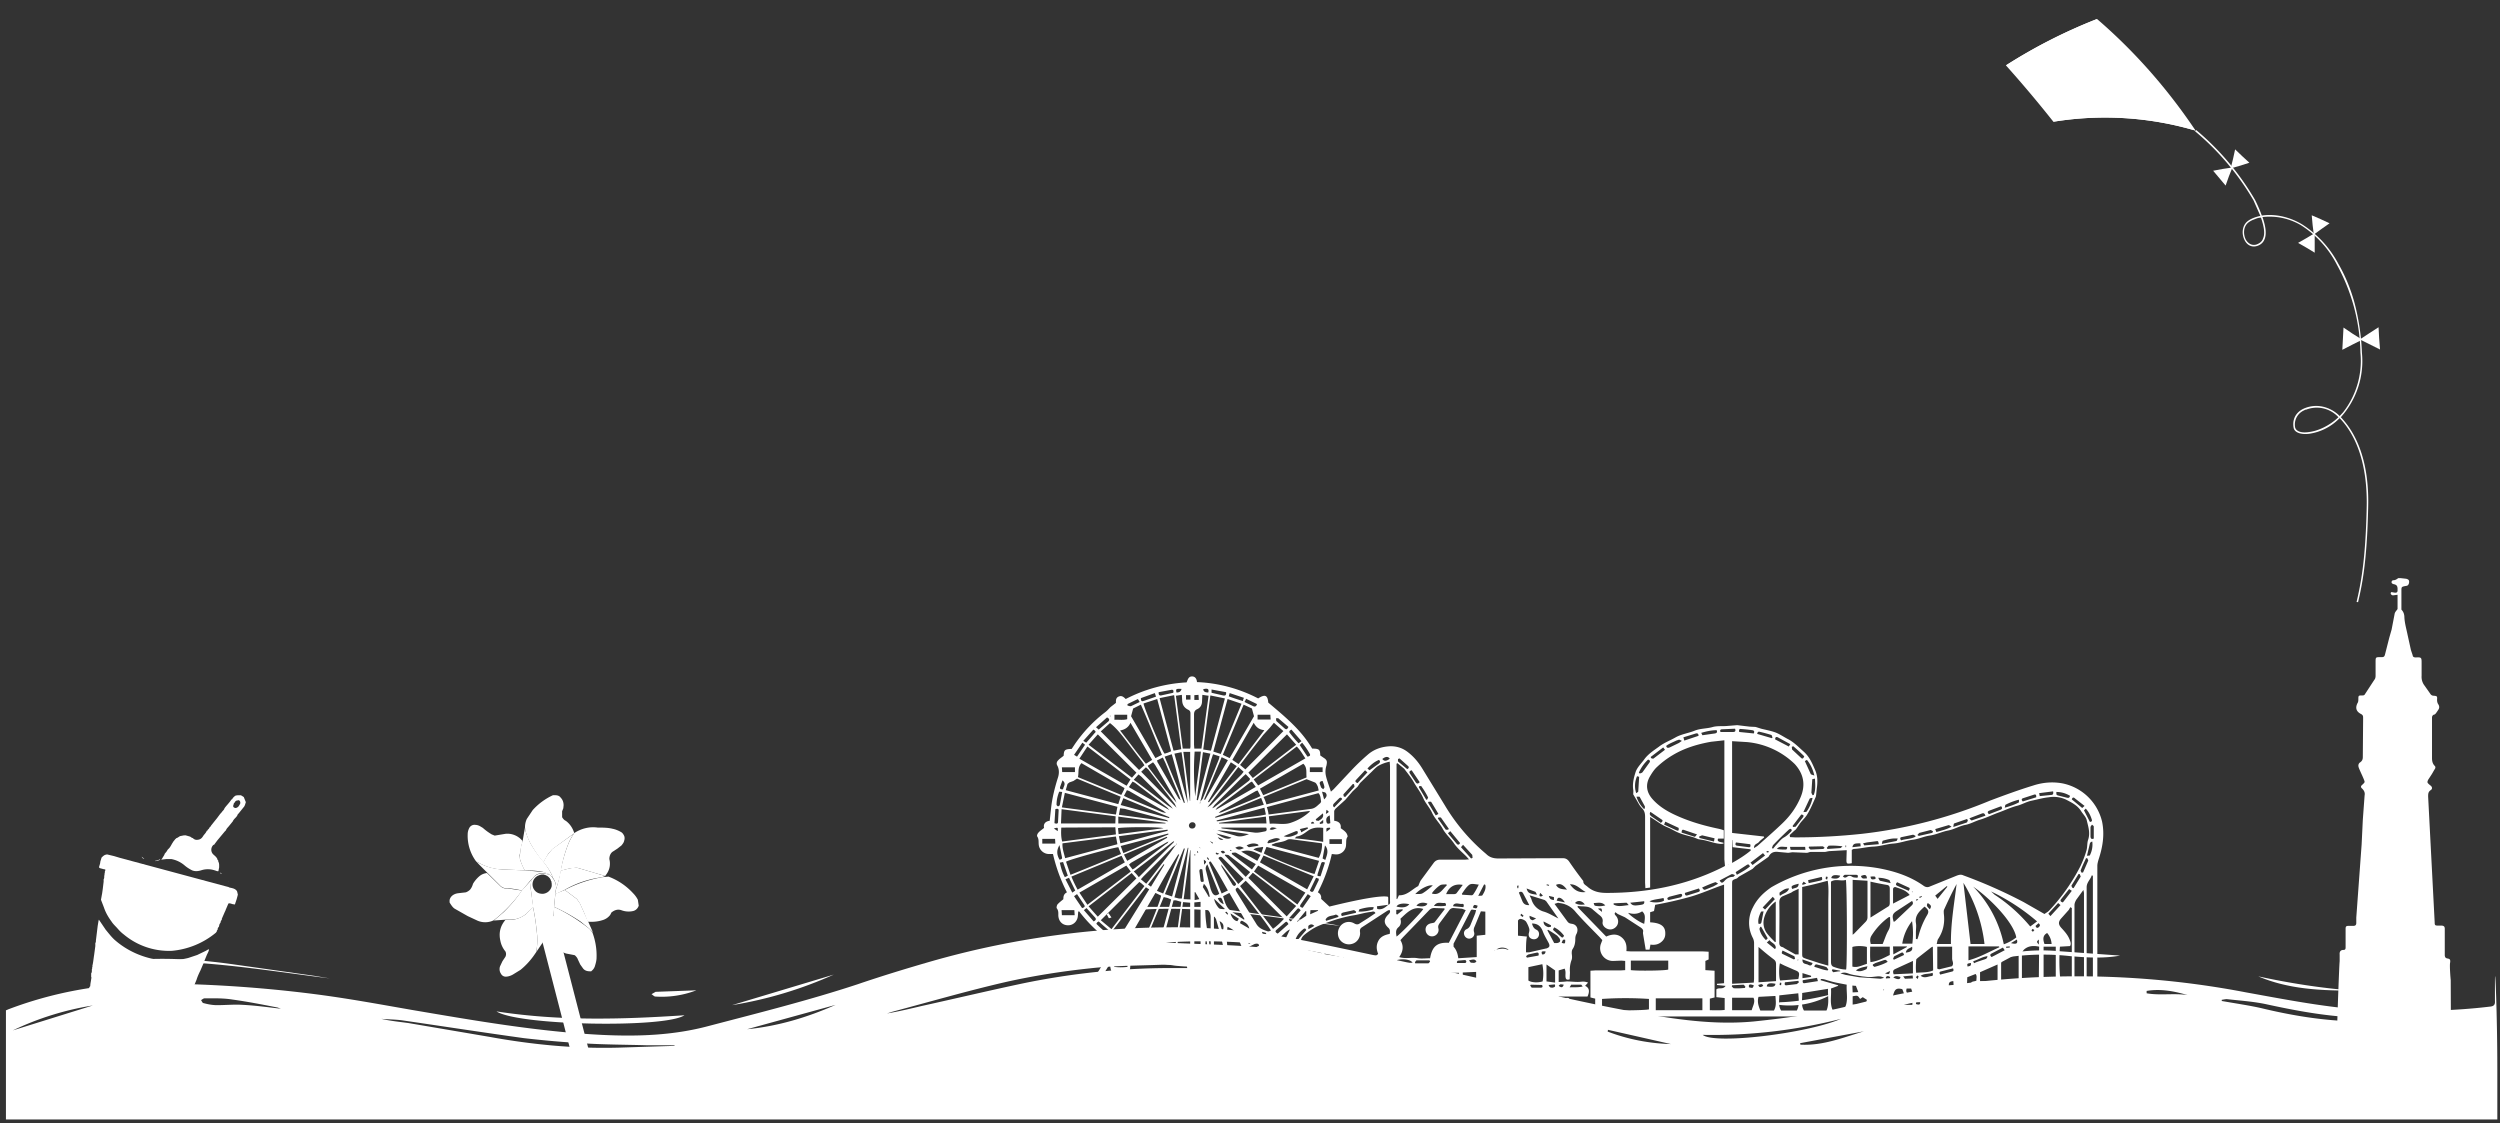 <svg xmlns="http://www.w3.org/2000/svg" xmlns:xlink="http://www.w3.org/1999/xlink" xml:space="preserve" id="Layer_1" x="0" y="0" viewBox="0 0 841.9 378.3"><rect x="0" y="0" width="841.9" height="378.3" fill="#333333" stroke="none"/>  <defs>    <path id="a" d="M2 6.4h839V377H2V6.4z" class="st1"></path>  </defs>  <style>    .st0{fill:#fff}.st1{fill:none}  </style>  <path d="m602.8 281.9 1.7.1c7.5 0 15-.4 22.5-1.2a158 158 0 0 0 43.2-11.2c4.8-1.8 9.7-3.6 14.6-5.1 3.1-1 6.4-1.3 9.7-.7a17.2 17.2 0 0 1 13.4 12.9c.9 4.4.2 8.6-1.2 12.8-.2.7-.4 1.4-.4 2.1v45.7c0 1 .4 2 .6 3.1h3.9v1.9H339.3v-2.1l1.9-.1h19.2c1.1 0 1.8-.4 2.3-1.3l12-19.5.7-1.2a49.2 49.2 0 0 1-12-11.2l-.3.1-.1 1.3c-.1 1.9-1.5 3.3-3.3 3.3-1.9 0-3.2-1.3-3.3-3.3 0-.8.1-1.6-.5-2.4-.2-.2 0-1 .2-1.3.5-.6 1.2-1.1 2-1.8 0-.7 0-1.7 1.2-2.3a55.5 55.5 0 0 1-4.7-12.9h-1.2a3.5 3.5 0 0 1-3.6-3.2c-.1-.9.1-1.8-.5-2.7-.2-.3.1-1 .4-1.3.5-.6 1.2-1 1.9-1.6-.3-1.3.4-2.2 1.9-2.4l.5-4.6c.4-3.3 1.2-6.5 2.2-9.7.5-1.4.6-3-.2-4.4-.3-.6-.1-1.2.3-1.6.5-.6 1.2-1 1.9-1.6.1-2 .4-2.2 2.7-2.3l1.2-1.8c2.8-4 6.1-7.5 10-10.5.7-.5 1.3-1.2 1.9-1.8l1.8-1.4c0-.8-.1-1.8 1.1-2.2.9-.3 1.5.2 2.2.9a50.6 50.6 0 0 1 20.5-5.6c.4-.9.6-2.1 2-2 1 .1 1.4.9 1.5 1.9a49 49 0 0 1 20.6 5.5c2.3-1.5 3.2-1.1 3.4 1.4 5.2 4.4 10.4 8.6 14.1 14.4l.7 1.1c2.3 0 2.7.3 2.7 2.3l1.6 1.1c.8.7.7 1.2.5 2.3a6.6 6.6 0 0 0-.2 3.4c.4 1.8 1.1 3.5 1.7 5.4l.9-.8 6.1-6.5c1.8-1.9 3.7-3.7 5.7-5.4 2.1-1.7 4.6-2.5 7.4-2.6 2.1 0 4 .6 5.7 1.9 2 1.5 3.6 3.4 4.9 5.5l7.6 12.4a64.6 64.6 0 0 0 14 16.5c1.1 1.1 2.4 1.5 4.1 1.5l21.6-.1c1 0 1.6.3 2.2 1.1a124.2 124.2 0 0 0 4.8 6.6c-.1 1.1.9 1.4 1.5 2 1.9 1.6 4 2 6.4 2 13.4 0 26.2-2.4 38.3-8.3l1.2-.6.3-.2-.2-2.2v-40.1l-4.5.5c-4.5.8-8.9 2.1-12.9 4.5a29.5 29.5 0 0 0-5.3 4c-1 .9-1.8 2.2-2.5 3.4-1.4 2.6-1 5.1.9 7.3 2 2.3 4.5 3.9 7.2 5.2 4.8 2.3 9.9 3.8 15.2 4.9l.8.2.9.3v2.8h-1.9c-.3.6-.1.9.5 1.1l1.3.3v.3l-.8.1c-2-.1-3.9-.9-5.9-1.3l-1.8-.3-1.5-.6c-1.6-.5-3.2-.8-4.7-1.4-1.4-.5-2.7-1.4-4.2-2-1.7-.7-3.2-1.8-4.7-2.8l-1.1-.7v23.8l-1.6.2-.1-1.8v-22.2c0-1.2-.2-2.1-1.1-3-.8-.8-1.3-1.9-1.9-2.9l-1-1.7c0-.5.1-1 0-1.6-.3-2 .2-4 .8-5.9.5-1.5 1.8-2.8 2.8-4.1 1.3-1.9 3.2-3.1 5-4.4 1.8-1.4 3.8-2.1 5.7-3.2 2-1.1 4.3-1.4 6.3-2.2 1.9-.8 4-.7 5.9-1.2 1.6-.5 3.2-.3 4.8-.4l3.7-.3 4.2.5 2 .1 1.9.6c1.6.4 3.3.7 4.9 1.3 1.5.6 2.9 1.6 4.3 2.3 2 1.1 3.5 2.7 5.2 4.2 1.9 1.7 2.8 3.9 3.8 6.2.9 2.1.8 4.2.5 6.3l-.2 2-.1.6c-.9 2-1.7 4-2.8 5.8-.6 1.1-1.6 2-2.4 3l-1.5 2.2-.6.5-1.5 1.4.1.7zm-94.3 38.3.3.3.2.1h-.2l-.3-.4-.3-.3c-1.5-1-3-1.1-4.5 0l-.4.1.1.1.2-.3c1.3-.2 2.7-.6 4 0h.5l.4.4zm-101.6-36-.3-.3.3.3zm1-11.7.3-.3.7-.3 11.6-8.9c.2-.1.3-.4.5-.7l-1.5-1.6-.9.8-9.5 9.5-.9 1.2-.3.3-.3.3.3-.3zm-12.5.3-.3-.3-.8-1-10-10-.9-.7-1.6 1.8 1 .7 10.4 7.9 2 1.3.2.3zm8.8 13c0 .1 0 0 0 0l-.1-.5-.2.1c.2.1.2.2.3.4zm3.2-2.6.9.9.2-.3-1.1-.6zm17.6 30.6c.1.5.2 1 .8 1l.7-.2-.3-.5-1.2-.3zm9.4-.8c-1.2.5-1.9 1.5-3 2.4l1.6.6 1.4-3zm-23.2-21.9.2.8 3.7 6.1.5.4c1-.4.6-.9.2-1.4l-4.6-5.9zm-.8-17.3 1.1-.3 11.7-4.8 1.3-.6-1-1.9-.6.2-11.9 6.8-.6.6-.2.1.2-.1zm-17.7 0 .2.1-.2-.1-.8-.7-11.6-6.7-.8-.3-1 1.9 1.4.7 11.5 4.8 1.3.3zm.8 9.6-.5.2-12.2 7-.6.6 1.2 1.6.7-.4 10.6-8.2c.4-.1.6-.5.8-.8.1 0 .2 0 0 0 .2-.1.1-.1 0 0zm4.1-13.9c0 .1 0 .2 0 0 .1.2 0 .1 0 0l-.4-1.2-4.7-11.3-.9-1.9-2 1c.2.4.2.7.4.9l6.9 11.9.7.6zm-1.4.8-.5-1.2-6.7-11.5-.7-.9-1.8 1.2.4.7 5.8 7.6 3.5 4.1zm13.1 2.5 13.6-7.8-1.3-1.8-.6.3-11 8.4c-.3.2-.4.6-.7.9-.1 0-.2 0 0 0-.2.1-.1 0 0 0zm-15.5 0h.2-.2l-.8-.9-10.8-8.3-.8-.4-1.2 1.8c.2.2.3.4.5.4l13.1 7.4zm10.4-2.8.8-1a536 536 0 0 0 5.5-13.4l.2-.9-2.2-.7-.6 1.8-1.1 4-2.6 10.2-.2.5h.2v-.5zm-8 2-.6-1.3-8.9-11.6-.8-.7-1.6 1.5 11.9 12.1zm10.4-.1c.4-.3.9-.5 1.3-.9l10.2-10.2.7-.9-1.8-1.6-10.4 13.6zM396 284.5l-1.1.8-9.8 9.8-.9 1 1.8 1.5.9-1.1 7.3-9.5 1.8-2.5.3-.3-.2-.1-.1.4zm274.5 15.7c-.1-.1-.2-.1 0 0-.2-.1-.1-.1 0 0l1.2 1.1a54.3 54.3 0 0 1 12 10.7l2.3-1.7a70 70 0 0 0-15.5-10.1zm-203 4.5c.8-.2.6-.9.6-1.4V258l-.1-1.5c-1.5.3-2.8.8-4 1.5-1 .7-1.8 1.7-2.7 2.5l-3.3 3.2-.8 1.2-1.7 1.6-2.5 2.9-3.1 2.8c-.3.3-.6.7-.6 1.1v3.1c1.7.2 2.4 1.1 2.2 2.5.7.5 1.3.9 1.8 1.5.3.4.6 1.1.5 1.4-.6.8-.4 1.7-.5 2.6a3.3 3.3 0 0 1-3.8 3.3l-1-.1c-1 4.5-2.6 8.8-4.7 12.9 1.1.6 1.2 1.5 1.1 2.2l2.8 2.6c11-2.7 17.7-3.8 19.7-3.3l.1.3v2.4l-3.8.5.1.9c1.5.4 2.6-.4 3.7-1.4zm154.4-18.4-5.4.3c-.7 0-1.3.2-1.9.3h-4.8c-.5 0-.9.3-1.4.3l-4.8-.2-1.4.2-3.3-.3c-1.5-.2-2.6.2-3.3 1.6l-.4.3-4 2.8-1 1-4.4 2.5c-.4.2-.7.7-1.1.8-1.4.5-1.4.5-1.4 1.9v33.5l7.3-.4.1-1.2v-12.2a4 4 0 0 0-.5-1.8 11 11 0 0 1 .1-10.1c1.4-2.9 3.6-5 6.2-6.8a53.5 53.5 0 0 1 36.2-6.4c5.4 1 10.6 2.7 15.1 5.9.7.5 1.4.6 2.2.2l8.9-3.6c.8-.3 1.5-.5 2.3-.1a167 167 0 0 1 20.3 9l7 4c.5-.4 1.2-.7 1.7-1.3a64.5 64.5 0 0 0 10.4-14.8c.8-1.7 1.5-3.4 2-5.2.4-1.2.2-2.6.6-3.7.8-2.4 0-4.5-.5-6.7-.3-1.1-1.3-2-1.9-3-1.3-2-3.3-2.9-5.2-3.9a10 10 0 0 0-5.7-.7c-2 .2-4 .8-6 1.2-1.7.4-3.1 1.3-4.8 1.7-1.9.5-3.8 1.4-5.7 2.1-2.3.8-4.4 1.9-6.8 2.6-1.6.5-3.1 1.4-4.8 1.7-2 .4-3.7 1.5-5.8 1.9-2.1.4-4 1.4-6.2 1.7-2 .3-3.8 1.2-5.7 1.4-2.3.3-4.5 1.2-6.8 1.3-2.1.2-4.1.9-6.3 1-2.3.1-4.5.7-6.8.8l-.6.3v4.5c-1.6.3-1.8.2-1.8-1.1l.1-3.3zm-41.3 44.8v-33.2c-3.9 1.3-7.5 3-11.4 4.1-3.9 1.1-7.9 2-11.8 2.7l-.4 2.1-1.3.4v3.4c3.7.2 5.2 1.4 5.1 3.9 0 1-.4 1.9-1.2 2.6-1.1 1-2.4 1.2-3.8 1a57 57 0 0 1-.3 1.7h-1.3l-.9-5.4v-.5c.2-.7-.2-1.1-.7-1.5l-5.4-3.5-2.4-1.1-.8-.6c-.6.7.1 1 .4 1.5.7 1 .7 2.3 0 3.2-.7.9-1.8 1.3-2.8 1-1.1-.3-2.1-1.3-1.9-2.4.2-1.3-.5-1.9-1.3-2.5l-1.9-1.6c-1.5-1.5-3.4-1-5.1-1.3l-.2.3 9.7 10c1.8-.8 3.5-1 5 .1 1.6 1.2 2 2.8 1.8 4.8l1.6.1h24.3l1.8.1v2.6l-1.1.5v3.1l3.1.2v9l-1.6.4v3.9c1.8 0 3.4.1 5-.1v-4l-2.8-.3v-2.6c.8-.8 2.2.2 3.1-1.2l-2.9-.3v-.4l2.4-.2zm2.7-81.5v30.9l10.7 1.2.1.3c-.6.5-1.3 1-1.8 1.6-.5.6-1.7.6-1.6 2l1.1-.7c2.8-2.5 5.7-5 8.5-7.7 2.6-2.5 4.7-5.4 6.1-8.8 1.7-4.1 1-7.8-2-11.1a26.6 26.6 0 0 0-16.1-7.4l-5-.3zM470.6 257l-.3.2v45.5l.2.1.6-1.3c2.8.1 4.5-2.1 6.5-3.1.4-.9.6-1.6 1-2.1l4.2-5.7c.6-.8 1.3-1.1 2.2-1.1h8.4l1.3-.1-.9-1c-1.4-1.4-2.9-2.6-4.1-4.3-1.2-1.8-2.9-3.2-3.9-5.1-1-1.8-2.6-3.3-3.5-5.2-.8-1.8-2.2-3.2-3-5-.8-1.9-2.2-3.6-3.2-5.4-.9-1.6-2.1-3-3.2-4.5l-2.3-1.9zm54.3 78.6v3c.1 1.1.5 1.4 1.8 1.3l.5-3.1c.1-.8.3-.9 1.2-.6l.8 3.9c2.8 0 5.3.1 8-.1v-3.7l-1.6-.4v-9l1.6-.1h8.5l1.6-.1v-3.1l-1.3-.1-2.5.1a4.3 4.3 0 0 1-4.4-5.7l.5-1.3-.9-1c-2.7-2.8-5.5-5.5-8.1-8.5a8 8 0 0 0-5.5-3l-.4-.1-1.2.4 4.4 6c.4.5.8.6 1.4.7 1.7.2 2.4 1.8 1.6 3.4-.3.5-.4 1.1-.4 1.7 0 1.2-.2 2.4-.9 3.4-.3.5-.3.9-.3 1.5.1.8.2 1.6-.1 2.3a9.2 9.2 0 0 0-.5 4l-.1 2.4c-1 .3-1.3 0-1.4-.8-.1-.9.2-1.8-.3-2.8l-2 .6v3.9l1.8-.1.9-.1c1.6 0 3.3.3 4.9.1.9-.1 1.5 0 2.3.3l-1 1.1c1.6.7 1.5 2.1.8 3.6h-9.7zm-137.6-3.7c1.1 1.3 1.1 1.3 2.3 0 .4.3.8.9 1.1.9.4 0 .8-.6 1.2-.9.4.3.8.9 1.2.9.4 0 .8-.6 1.1-.8.5.3.9.9 1.3.8.4-.1.8-.6 1.2-1l.7 1.1c.2-.1.6-.2.6-.4 0-.8.2-1.7-.2-2.3-.6-.9-.3-1.5.3-2.1l1.5-1.1.4-.3-.3-1.2a50.7 50.7 0 0 1-20.6-5.3l1.6 1.5c.3.4.7 1.2.5 1.4-.7.9-.5 1.9-.6 2.8-.2 1.8-1.5 3-3.2 3.1a3.4 3.4 0 0 1-3.4-2.9l-.2-1.1h-.3l-9.1 14.8 1.6.1h5.2c2.7.2 4.7-.5 6.6-2.5 1.4-1.5 2.5-2.8 2-4.9-.1-.2.2-.5.3-.8.6.4 1 .9 1.4.9.4 0 .7-.6 1.1-.9.4.3.8.9 1.1.9.4 0 .8-.6 1.3-.9 1.2 1.7 1.2 1.6 2.3.2zm219.6-33.2v22.2c0 1.5 0 1.5 1.4 2l4.6 1.5 2.8.8v-21.5c0-2.3.2-4.6-.2-7.1-3 .8-5.7 1.5-8.6 2.1zm-168.7 18.9 2.1.3c1 .3 1.9.7 2.9.9.9.2 2 .1 2.9.4 2.6 1.1 5.4 1 8.1 1.6 1.2.3 2.6.2 3.8.3l4.3.7c.7.1 1.3.1 1.8-.6-.6-1.5-.7-2.9.1-4.4.8-1.5 2.3-2 3.8-2.3.1-.8.2-1.4-.4-2-1.7-1.5-1.7-3 0-4.6.5-.5.7-.9.3-1.5l-.7.3-8.6 5.6c-.6.4-.7.9-.6 1.6.2 1.7-.9 3.4-2.5 3.9-1.7.6-3.5-.1-4.4-1.5a4 4 0 0 1 .5-4.7 3.6 3.6 0 0 1 4.5-.6c.7.4 1.3.4 1.9-.1l2.7-1.7 2.5-1.7c-.4-.8-1-.5-1.5-.4-2.1.2-4.1.9-6.2 1.2-1.8.3-3.6.8-5.4 1.3-2.1.7-4.3 1.4-6.3 2.3-1.4.6-2.7 1.5-3.9 2.4-1 .8-2.1 1.6-1.7 3.3zm48.3-11.4-.1-.3-3.1-.1c-.9-.1-1.6.2-2.2.9l-8.6 8.9-.9 1c1.2 2 .9 3.8-.4 5.7 2.2.7 4.3 0 6.3.4 1.3.2 2.7 0 4.1 0 .7-4.3 2.7-5.4 6.3-5.2l5.7-11c-.6-.2-1.1-.5-1.6-.5l-2.3-.2c-.7-.1-1.3.2-1.7.8l-3.2 4.3c-.4.6-.6 1-.4 1.8.3 1.2-.6 2.4-1.8 2.6-1.2.2-2.3-.6-2.5-1.9-.2-1.3.6-2.3 2-2.5.4-.1.9-.1 1.1-.4l3.3-4.3zm130.1-9.3v26.9c0 .8.1 1.5.9 1.8 1.4.5 2.8.9 4.2.9.4-1.5.3-29.1-.1-30.2-1.6.6-3.3-.5-5 .6zm-10.9 2.4-1.9.9-.6.4-2.8 1.2c-.9.4-1.2 1.1-1.2 2.1.1 4.3 0 8.5 0 12.8 0 1-.2 2.1 1.3 2.3l.2.2 3.9 2.2h1.1v-22.1zm95.7 41c.2-.8.4-1.5.4-2.3v-37.3l-.2-1-2.4 3.3c-.3.5-.6 1.2-.6 1.8v33.3c0 .7.3 1.4.4 2.1l2.4.1zm-4.4-.4h.4c.7-2.8.3-5.7.3-8.5v-25.6l-.5-.3-.5.9-2.5 2.8c-1.1 1.2-1.1 2.1 0 3.3 1.1 1.2 2.2 2.4 2.8 4 .2.6.6 1.3.1 2.1l-3.4.2a64 64 0 0 0 .1 10.8l1 .1h1.2c1 .1 1.4.5 1.2 1.4-.5 1.7-1.1 3.4-2.7 4.6-1.3 1-1.2 1.1-.6 2.7l2.9.1.2 1.4zm7.8-45-.4-.1c-.4 1.4-1.7 2.3-1.7 4v39.3c0 .6.2 1.2.4 1.8.2.6.6.6 1.2.3.2-1 .5-2 .5-3v-42.3zm-209.2 11.4-.3.3-5.8 11.2v1c1 1.1 1.4 2.4 1.6 3.9l6.2-.4v-7.2l2.9-.3V307l-1.5-.1-2.1 5.1c-.3.6-.4 1.2-.2 1.9.3.9-.2 1.8-1.1 2.1-.8.3-1.7-.1-2.1-.9-.4-.8-.2-1.8.7-2.2.9-.4 1.2-1.1 1.5-1.9l1.4-3.4.3-1.1-1.5-.2zM674 338.2h5.8v-17.3l-5.6 3c-.2.1-.3.3-.3.5v5.9l2.1.1c.9.1 1.2.5 1 1.3-.5 1.5-1 3.1-2.3 4.1-.9.7-1 1.4-.7 2.4zm-50.1-23.4.5-.4 3.8-3.9c.5-.5.7-1 .7-1.6v-12.3l-5-.3v18.5zm-249.6-1.9 11.1-14.5-1-.9-.7-.5a1575 1575 0 0 0-13 12.9l3.6 3zm-4.6-4.2 13-12.9-1.6-1.8-14.5 11.2a126 126 0 0 0 3.1 3.5zm66.8-3.6-14.6-11.2-1.5 1.7 12.9 13 3.2-3.5zm-51.6 13.8c1.7.6 3.1 1.4 4.8 1.4l4.7-17.4-1.2-.5-1.3-.3-7 16.8zM358.7 289l17.6-4.7-.5-2.6-18 2.3c-.1 1.8.5 3.3.9 5zm39.1-36.7-2.4-18.2-4.9 1 4.7 17.7 2.6-.5zm9.8-18.1-2.4 18.2 2.6.4 4.7-17.6-4.9-1zm-31.9 40.7-18.2-2.4-.2 4.8h18.3l.1-2.4zm19.5 28.3-4.7 17.5c1.7.5 3.2.9 4.9.9l2.4-17.9-1.8-.5h-.8zm-18.9-31.5-17.7-4.7-1 4.9 18.2 2.4.5-2.6zm55.9-25.5-3.2-2.8-1.3 1.6-2.3 2.5-3.9 5-3.9 5.1 1.8 1.5 12.8-12.9zm-18.8-10.8-4.8 17.7 2.5.8 7-16.9-4.7-1.6zm-36.8 49.9c-2.8.4-16.7 4.2-17.6 4.9l1.5 4.4a863 863 0 0 0 17-7l-.9-2.3zm49 2.1c1.6 1.1 15.9 6.9 17.1 6.9l1.5-4.4-17.7-4.7-.9 2.2zm-40.5-50.5c.1 1.3 6.3 16.3 7.1 16.9l1-.3 1.2-.5-4.7-17.6-4.6 1.5zm43.6 75.9a24 24 0 0 0 3.7-3.4l-12.9-12.8-1.9 1.8 11.1 14.4zm-43.3-55.1-.7-1.1-4.3-5.6c-2-2.6-3.9-5.4-6.6-7.5l-3.1 2.8 12.9 13 1.8-1.6zm-2.7 2.5-13-12.9-3.1 3.5 14.6 11.1 1.5-1.7zm15.7 43.6c-.8 6.1-1.7 12-2.3 18.1 1.7.1 3.2.4 4.7.2V304l-2.4-.2zm23.5-41.8 14.6-11.2-3.1-3.5-13 12.9 1.5 1.8zm151.4 78.2v-4h-15.7v4h15.7zm-18-3.8a119 119 0 0 0-15.8 0v3.6c1.4.4 14.7.3 15.8-.1v-3.5zm-192.4-36.8a2246 2246 0 0 0 15.9-9.2l-1.1-2.2-16.9 7a44 44 0 0 0 2.1 4.4zm61.4-9.2 15.9 9.1 2.2-4.4-16.9-7-1.2 2.3zm-43.6-27.9-14.5-11.1-2.7 4.1 15.9 9.1 1.3-2.1zm58.9-7.1c-1-1.5-1.7-2.8-2.9-4l-14.5 11.1 1.5 2 15.9-9.1zm-55.5 63.2c1.1-1.4 7-15.9 6.9-17l-1.9-.9a2246 2246 0 0 0-9.2 15.9l4.2 2zm-17.9-13.9 14.6-11.2-1.5-2-15.8 9.1 2.7 4.1zm73.4-4.1-15.9-9.1-1.4 2 14.6 11.1 2.7-4zm-12.4-26.3 3-.4 11.3-1.5c1.5-.2 2.2-1.2 3.2-2l.2-.5c-.2-.9-.1-2-.9-2.8l-17.4 4.7c.3.8.5 1.6.6 2.5zm-49.8-6-14.7-6.1-1.2.8-1.4.5-.6.5-.6 2.1 17.7 4.7.8-2.5zm49.1 2.6 17.6-4.7c-.2-.7-.2-1.2-.5-1.7-.2-.4-.4-.8-.8-1l-2.8-1.1-14.5 6c.5.9.7 1.6 1 2.5zm234.7 26.4 2.4 20.6h4.7a50.6 50.6 0 0 0-7.1-20.6zm-303.8-18.6c-.1 1.7-.1 3.2.3 4.7l18.1-2.4-.2-2.4-18.2.1zm33.9-24.5c-2.4-5.7-4.6-11.3-7.1-16.9l-2.6 1.3-.7 2.6 8.2 14.1 2.2-1.1zm27.5-16.9-7 16.9 2.3 1.1 8.2-14.1-.7-2.6-2.8-1.3zm267.9 81.5c-1.9-.4-3.7-.3-5.1 1a3 3 0 0 0-.7 1.2v8.9l.2.7c.5-.2 1.1-.2 1.4-.5.5-.6 1-.6 1.6-.6l2.5-.1.1-10.6zm-56.8-21.9V309l6.1-3.8c.3-.2.4-.7.4-1.1v-4.8c0-.7-.2-1.2-1-1.3a96.3 96.3 0 0 1-5.5-1.1zm-116 23.8h1.1l5.7-1.3h.1c1.1-.4 1.2-.9.7-1.9-.7-1.3-1.5-2.6-2-4-.7-1.7-1.8-2.5-3.6-2.5.3.9.5 1.6 1.5 2.1.9.4 1.1 1.5.7 2.3-.4.8-1.3 1.1-2.2.8-.9-.3-1.3-1.1-1-2.1.1-.4.2-.9.1-1.3-.2-.8-.6-1.6-1-2.3-.3-.6-1.7-1.2-2.2-1-.3.1-.6.4-.6.6v5l3 .3c-.3 1.6-.3 3.4-.3 5.3zm-150.9-59 14.6 6 .8-1.5.3-.8-14.5-8.4c-1.4 1.5-.8 3.1-1.2 4.7zm62.4 6.1 14.6-6c-.2-1.7.3-3.3-1.1-4.6l-14.6 8.4 1.1 2.2zm189.7 72.5c1-2.4.4-4.8.5-7.3l-8.7 1.4c.1 2.1-.5 4.1.6 5.9h7.6zM445.2 284l-10.5-1.4c-.4 0-.8 0-1.2.2-1.2.7-2.6.8-3.9 1.1l-1.3.5v.3a3468 3468 0 0 0 15.8 4.2 9.3 9.3 0 0 0 1.1-4.9zm219.3 14.6a39.4 39.4 0 0 1 10.3 19.4c1.7-.6 3-1.4 4.2-2.3-.8-4.8-8.3-12.8-14.5-17.1zm-66.4 31.8v-5.7c0-.9-.3-1.3-1-1.8a72.9 72.9 0 0 1-4.3-3.5l-.6-.5v11.9l5.9-.4zm-197.3-78.3.1-.6v-11.3c0-.6-.3-1-.8-1.2-1.4-.7-2-1.8-2-3.3l-.1-1.7-2 .3 2.3 17.8h2.5zm4.1-18.1-.1 2.1c0 1.2-.5 2.2-1.6 2.7-.9.4-1.1 1-1.1 1.9v10.1l.1 1.3h2.4l2.4-17.8-2.1-.3zm247.3 83.9h4.8c-.1-6.9 1.1-13.5 1.9-20.2-1.5 2.8-2.9 5.7-4.2 8.6-.2.4-.1 1-.1 1.4.4 3.1-.2 5.9-1.9 8.5-.3.4-.3 1-.5 1.7zm-222.8 7.4c-.4 1-1 1.9-1.2 2.9l-.3 3v3.2c0 1-.2 2 .2 2.9l.5.2.5-1.4c1.4 1.5 1.4 1.5 2.7.4.4.5.7 1.3 1.7.7 1-2 1-3.9-.3-5.9l-3-4.8-.8-1.2zm-7.5-2.2c0-1.3 1.1-1.9 2.1-2.7l-3.2 1.4c-.2.1-.3.4-.3.7v9.2l.7.3.4.5c.5.6.8.6 1.3-.1l.6-.7c.6 1.9-.1 3.7.7 5.6l.5-1.4c.7.9.9 1.7 1.9 1 .7-2.5.2-5.1.3-7.7l-.7-.1c-2.6-.1-3.7-1.2-3.7-3.8-.2-.7-.5-1.4-.6-2.2zm200 8.5-3.1-.6a23 23 0 0 1-2.8-.7c-.9-.2-1.8-.7-2.8-.6l-.1.4 5.9 1.7v.2l-2.4.9c.2 2.5-.5 5 .6 7.3h3.6c1.9-2.7.9-5.7 1.1-8.6zM388 255.9l-7.3-12.5c-.7 1.6-1.9 2.3-3.5 2.6 3 3.8 5.7 7.6 8.7 11.2l2.1-1.3zm29.1 1.4 8.7-11.4c-1.8-.2-2.8-1-3.6-2.5l-7.2 12.5 2.1 1.4zm-3.3 74.7c.6.4 1.1.9 1.4.8.4-.1.7-.6 1.1-1 .5.5.6 1.6 1.6.8.5-1.3.5-8.6.1-9.9l-4.8 1.5v7.9c.3.1.5 0 .6-.1zm274.4-13.2v10.7h4.1v-10.7h-4.1zm-139 7.9c2.1.3 11.7.2 12.6-.2v-3h-12.6v3.2zM404.3 322v-18.3l-2.1.2v18.2l2.1-.1zm57.9 11.6-6.2-.9c.2 2.6-.5 5 .5 7.4h5.2c.9-2.2.3-4.3.5-6.5zm-87.4-20.4 2.6 1.8 9.6-15.5-1.1-.7-11.1 14.4zm223.2-9.6a10 10 0 0 0-3.9 5.5 6 6 0 0 0 .8 5c.8 1.1 1.8 2.1 2.8 3.1h.3v-13.6zm-162.4 21.2v6.4l.2.5 3.4 5.3.7.2.2-.6v-8.1c0-.3-.1-.7-.3-.8l-4.2-2.9zm35.3 9.6c-.1-1.5-.4-2.7 1-3.8l-1.6-.3-.2.7v6.9l.1.6 1.2 1.8 4.8-.2c.9-1.7.5-3.4.5-5.1l-5.8-.6zm186.5-15.6h-5v7.4c.3.1.6.3.8.2l4.1-1c.2-.1.4-.6.4-.9 0-.6-.3-1.1-.3-1.7v-4zm-6.5 0-.5.2-4.6 3.6c-.2.2-.5.4-.5.6-.1 1.5-.2 3 0 4.4 2-.2 3.9 0 5.7-.8l-.1-8zM428 313.4c-.6-1.4-10.3-14-11.2-14.5-1 .4-.7.9-.3 1.6L423 311c.9 1.6 2.3 2.1 3.8 2.6.4.2.8-.1 1.2-.2zm-.7-38.5.3 2.5c2.5-.2 5 .5 7.3-.4a17 17 0 0 0 6.2-3.7l-.1-.2-13.7 1.8zm177.8 65.4c1-1.9.6-3.8.5-5.8l-6.4.7c0 1.8-.4 3.5.6 5.1h5.3zm24.9-22.4h4c.7-1.6 1.1-3.1 1.9-4.5.9-1.5.6-3 .6-4.6l-.5.1a22.2 22.2 0 0 0-5.7 6.1c-.6.9-.6 1.8-.3 2.9zm-1.3 6.7v-5.7c-1.2-.4-3.8-.4-4.9 0v6.6c1.8.5 3.3-.5 4.9-.9zm-45.4 15.6h6.6c.4-1.5 1.3-2.8.6-4.2h-7.2v4.2zm-115.2-10.3-1.6.1-.2.2c1.3 1 1.6 2.3.9 3.8l-4-.3c.2 2.3-.5 4.4.7 6.4h3.2c.1-.5.1-1 .3-1.1 1-.7.7-1.6.7-2.5v-6.6zm2.2-14.5c1.4-.9 8.6-8.4 9-9.3-3.5-1.1-5.5 1.3-7.7 3.3.3 1 .2 2.1-.6 2.8-1.1.9-.9 1.9-.7 3.2zm7.6 19.8c0 1.7-.4 3.3.5 4.8h5.1c.7-1.4.8-3.2.3-4.8h-5.9zm185-16.5v4.7c3.8-1 7-2.9 10.4-4.4l-.1-.3h-10.3zm-212 21.3h3.5c.9-2.4.2-5 .4-7.5l-1.8-.4v.2l-2.1.8v6.9zm185.5-21.2h-6.6c0 1.8-.1 3.4.1 5.2 2.5-.3 4.5-1.4 6.5-2.4v-2.8zm-190.8-35.3v-4.7c-1.7-.2-3.3-.2-4.9.8-1.2.8-2.4 1.9-4 2.1-.2 0-.3.3-.7.6 3.3.3 6.3.7 9.6 1.2zm-32.2 28.6a21 21 0 0 0 .3 8.4l4.5-1.5-1.5-3.8c-.5-1.7-1.9-2.4-3.3-3.1zm178.8 23.6c-.5 1.7 0 3.1.6 4.6h4.6c.9-1.6.6-3.2.5-4.9l-5.7.3zm-77.5-10v4.5c1 .7 3.2.8 4.8.3a16 16 0 0 0-.1-5.8l-4.7 1zm90.9 4c.5-2.2.4-2.4-1.4-3.1l-3.4-1.5-1.4-.7c-.4 1.7-.3 5 .1 5.8l6.1-.5zm61.2-2.3v3h5.9v-5.6l-5.9 2.6zm-258-5.9c3.5-.4 3.6-.4 3-3.3-.6-2.9-1.5-5.8-2.3-8.7l-.5-.8-.2.1v12.7zm235.3 14.6c-.9-.3-1.9-.3-2.4-.8-.6-.5-.7-1.4-1.1-2.2-2-.5-2.5.1-3 1.8-.3 1-.1 2.2-.1 3.5h6.5l.1-2.3zm-215.3-16.4-.2.2 5.1 8.2.4-.1v-2.7c0-.9-.3-1.9.3-2.9l5.7 1.5c.1-1-.5-1-1.1-1.1l-6.6-1.9-3.6-1.2zm86.3-18.2c.3.7.6 1.1.7 1.6a6 6 0 0 0 4.1 3.9c1.7.5 3.2 1.5 4.9 2.3l-4.1-5.8-.5-.4-5.1-1.6zm-131.6-6.1 11.9-11.9-.2-.2-13.4 10.2c.7.6 1.1 1.1 1.7 1.9zm9.7-15.6v-.4l-16.4 2.2.5 2.4c5.4-1.3 10.6-2.9 15.9-4.2zm2.3-26 4.5 16.7c-.6-5.7-1.2-11.4-2.1-17.2l-2.4.5zm13.7 21.3.1.3c5.4-1.5 10.8-2.8 16.3-4.4l-.9-2.3-15.5 6.4zm-9 10.4h-.2l-4.5 16.7 1.6.4h.9l2.2-17.1zm-22.8-14.4 16.3 4.4.1-.3-15.5-6.4-.9 2.3zm14.8-16.3 6.5 15.6.3-.1c-1.5-5.4-2.8-10.8-4.4-16.3l-2.4.8zm6.8 31-.3-.1-6.4 15.4 2.4.8 4.3-16.1zm26.8-13.8-16.1 4.3.1.3 8.3-1.1c2.7-.4 5.5-.6 8.2-1.2l-.5-2.3zm-17 53.3v6.4c.5.4 1 1.2 1.5 1.2.6 0 1.1-.8 1.6-1.2v-7l-3.1.6zm-30.5-38 15.2-6.3-.1-.3-16 4.2.9 2.4zm24.7-17.9.4.1 4.2-15.7-2.5-.5-2.1 16.1zm-26.2 5 16.6 2.2c-.3-.4-.7-.5-1.1-.6l-13.5-3.6-1.6-.2-.4 2.2zm15.7 2.9v-.2l-15.9-2.1v2.3h15.9zm18-.2v.2h16l-.2-2.3-15.8 2.1zm234.7 39.1.5.1.4-1.2a27 27 0 0 1 2.8-6.8c.8-1.3.6-1.9-.8-3-1.6 1.5-3.3 2.9-2.9 5.5.2 1 0 2.1 0 3.2v2.2zm-246.7-63 2.2 16.5h.1v-16.5h-2.3zm15.5 47.5-2.1 1.1c.5 1.7.9 3.4 2.1 4.5 1.4 1.3 3.3 2.3 4.9 3.4l.2-.2-5.1-8.8zm-13.1-14.4h-.1l-2.2 16.5 2.3.1v-16.6zm1.4-33.2a94 94 0 0 0 .2 15.1c.6-5.1 1.4-10 1.9-15.1h-2.1zm-22.7 36.8 13.5-7.8-.2-.3-14.4 6 1.1 2.1zm25.9-20.7.3.2 7.7-13.4a38 38 0 0 0-2.1-1l-5.9 14.2zm9-12.5-7.7 13.3.3.2 9.4-12.2-2-1.3zm-37.8 24.2 15.1-2c-1.5-.5-14.2-.4-15.3 0l.2 2zm206.8 4.4-.1-2.4h-.1v7.7c2.3-1.3 4.4-2.6 6.3-4.2l-.1-.4-6-.7zm-186.4 2.5-.3-.1c-2.5 4-4.9 8-7.2 12.3l2.1.9 5.4-13.1zm240.6 40.3 6.5-.3v-4.2l-5.9 2.7c-.9.4-.9.9-.6 1.8zm2.9-10.3h3.4a27 27 0 0 0-.1-7.6 16.3 16.3 0 0 0-3.3 7.6zm-229.3-39.1v.2l.4.1 10.9 1.4c1.1.1 2.2-.2 3.3-.4.7-.1.8-.6.5-1.3h-15.1zm7.5 17.3-2.7-2.7-4.3-4.3c-.4-.4-.9-.8-1.5 0l6.7 8.7 1.8-1.7zm-6.3-8.2v.3l7 7.2 1.5-1.6a166.5 166.5 0 0 0-7-5.5c-.3-.4-.9-.3-1.5-.4zm225 16.5 5.6-2.9c-1.2-1.6-2.9-2-4.6-2.6-.5-.2-1 .1-1 .7v4.8zm-229.8-14.2-.4.1c-.1.2-.2.3-.1.5l4.2 10.2a38 38 0 0 1 2.1-1c-1.9-3.4-3.7-6.7-5.8-9.8zm-1.1 1c-.8.9-.6 1.7-.4 2.4l1.5 5.9c.2.5.4 1.1.7 1.5.6.8 1.2.8 2.2.1l-4-9.9zm78.7 39.2c2 .4 4 .3 6 .1v-2.8h-6v2.7zm-1.3-2.6h-6c-.3 1.7-.2 2.3.9 2.4 1.6.2 3.3.2 5.1.3v-2.7zm13.1 2.9v-3.3l-4.5.2v3.3l4.5-.2zm-91.2-24.9c-.1 4.7 1 9 1.5 13.4l.3-1.1v-9.2c0-1.3-.5-2.2-1.8-3.1zm70.9 21.9-6.7-.3.1 2.2c2.3-.2 4.3.8 6.5.3l.1-2.2zM422.9 291l-6.6-3.8c-.4-.2-1 0-1.4 0l-.1.4 6.8 5.2 1.3-1.8zm214.8 19.4.4-.1 5.7-5.4c.4-.4.6-.8.1-1.5l-4.9 3.2c-1.7 1.1-1.9 1.6-1.3 3.8zm43.3 24.8v3h5.2l.6-1.6-1.4-.9-.9.6-.8-1-2.7-.1zm-157.3-4.3v-4.1l-2.9-2v5.7l2.9.4zm-25.7-33c-1.4-.1-2.6-.6-3.5.3-.9.8-1.5 1.8-2.2 2.8l.1.3 3.2.2c.2 0 .5-.2.6-.4.7-1 1.2-2 1.8-3.2zm-92 27.7c-.3 2.6-.2 6.3.1 7l1.5-.9v-5.5l-.2-.7-1.4.1zm217.9 9.9v2.8h4.4l.4-1.6-1.4-.9-.9.6c-.8-1.2-.8-1.2-2.5-.9zm-70.2-24.4c.4-2.5.3-3.3-.7-4.2-1.5 1-3.1 1-4.7.5.5.9 4 3.3 5.4 3.7zM462 328.5v-1.8l-5.9-.7c-.2 1.5-.1 1.8 1.1 1.9l4.8.6zm30.6-30.5c-2.7-.5-4.6.6-5.6 3.1h2.7c.3 0 .6-.1.8-.3l2.1-2.8zm-69.2-8.1 1.1-2c-2-1-3.9-2-6.5-1.1l5.4 3.1zm39.9 38.9 4.6.4.3-2-5-.4.1 2zm-42.7-47.9c-3.6-.5-7.1-1.1-10.7-1.3 2 .7 4.1 1.2 6.1 1.8 1.6.6 3.1.1 4.6-.5zm241.8 50.9h1.5c-.5-1.6 1-1.1 1.7-1.6-.1-.7.3-1.5-.3-2.2l-2.8 1.1-.1 2.7zm-139-14.2h.9c1.1-.2 1.4-.7.8-1.7l-.7-.8a54 54 0 0 0-3.1-2l-.2.2 2.3 4.3zm-74.8 7.3c.6 1.5 3 2.2 6.3 2.2l-.1-1.2-6.2-1zm242.3-7a6.2 6.2 0 0 0-1.5-3.7c-1.3.7-1.6 1.8-.9 3.7h2.4zm-200.2 18v-.2l-5.5-.3v3.4c.1 1.1.6 1.3 1.7 1.1v-4h3.8zM441.1 260h4.3v-1.6h-4.3v1.6zm-13.2-17.7-.1-1.6h-4.3v1.6h4.4zm-52.7 83.3c1.5.2 2.9.2 4.5 0l-.1-1.6h-4.3l-.1 1.6zm4.4-84.9h-4.3v1.7c1.5-.1 2.9.2 4.3-.2v-1.5zm-17.8 65.8h-4.3l.1 1.7h4.3l-.1-1.7zm125.4-8.3-.1-.4c-.6.1-1.3 0-1.9.2-.9.4-2.8 2.3-3 2.9 2.6.8 3.5-1.4 5-2.7zm-83.5 32.3h-4.3v1.6h4.3v-1.6zm44-46.3h4.2v-1.6h-4.2v1.6zm-96.7-.1h4.4l-.1-1.6H351v1.6zm11-25.7h-4.4l.1 1.6h4.3v-1.6zm275.6 63 4.6-2.5-.1-.2h-4.6l.1 2.7zm-17.8 6.4 1.7.5 4.6.8 7.2.5 1.2-.3c-1.2-.7-2.1-.5-3.1-.4-.9.1-1.7.2-2.6.1l-1.8-.2c-1.5-.3-3-.4-4.4-.9-1-.4-1.7-.5-2.8-.1zm-137.3-29.6c-1.4-.4-4.5 1.3-5.9 2.9.9-.1 1.9.1 2.5-.3 1.2-.7 2.3-1.7 3.4-2.6zm114.2-12.6.4.2.9-1.1c.9-.9 1.7-2.1 2.8-2.7.9-.5 1.6-1.2 2.3-1.9.4-.4.4-.8-.2-1l-.4.2a130 130 0 0 0-5.3 5.2c-.3.3-.3.7-.5 1.1zm-204.6 5.6-.2-.2-5.3 6.9 1 .7 4.5-7.4zM515 304.8l-2.1-4c-.3-.5-.8-.7-1.4-.2l1.1 2.7c.4 1 1 1.6 2.4 1.5zm93-18.6-.1-1h-5.1l.2 1h5zm-23.7-40.8-4.5.2c-.6.1-.6.5-.4.9h4.3c.6 0 .9-.3.6-1.1zm-216 64.9c.8-.4.9-.8.5-1.3l-2.9-3.2-.9.7 3.3 3.8zm4.5-68.7-3.7 3.3.9.8 3.3-2.8c.4-.5.3-.9-.5-1.3zm61.9 68.7 3.3-3.7c-.5-.8-.9-.9-1.3-.3l-2.4 2.7c-.4.5-.3.9.4 1.3zm-44.3 11.5c-.3 1-.3 1.1.3 1.3l4.2.8.3-1.1-4.8-1zm28.5-86.8-4.8-1.6-.3 1.1a90 90 0 0 0 4.8 1.6c0-.4.1-.6.3-1.1zm-30.1 87.6c.5-.7.6-1.1-.1-1.3l-3.5-1.2c-.3-.1-.6.2-1 .3.2.3.3.7.5.8l4.1 1.4zm58.7 11.4h-2.7v2.7l2.7-1.1V334zm103.8-72.6a8 8 0 0 0-.3 5.7c.3-.2.7-.4.7-.6l.3-4.9-.7-.2zM423.6 324v1.7h3.1V324h-3.1zm-66.9-57.4c-.6 1.5-.9 2.9-.9 4.4 0 .2.3.4.5.6.2-.2.6-.3.6-.5l.8-4.4-1-.1zm77.2-21.8-3.4-2.9c-.2-.1-.5 0-.8 0l.1.9 2.8 2.5c.6.5.9.3 1.3-.5zm6.4 10c.6-.1 1.1-.3.8-.9-.7-1.3-1.6-2.6-2.6-3.8l-.8.8 2.6 3.9zM370 310.3l-.5.3-.3.5a38 38 0 0 0 3.7 3.3c.7-.5.8-.9.3-1.3a80 80 0 0 1-3.2-2.8zm-1.8-64.6-3.4 3.8 1 .6a80 80 0 0 0 2.8-3.2c.5-.4.5-.7-.4-1.2zm61.6 71c2.5.9 4.7 1.8 7.2 2.3.2-.9-.3-1.2-.9-1.1a4 4 0 0 1-3.4-1.1c-.9-.9-1.9-.9-2.9-.1zm-40.9-83.3-4.7 1.7c0 .8.2 1.2.8 1l4.3-1.5-.4-1.2zm-24.5 72.4c.8-.2 1.1-.5.7-1.1l-2.4-3.6-1 .7 2.7 4zm-9-33.3-.3 4.7c.7.3 1.2.2 1.2-.4l.2-3.7c.1-.7-.3-.9-1.1-.6zm78.5 38.7c-.4-.7-.6-1-1.1-.6l-2.9 2.5c-.6.5-.4.9.4 1.3l3.6-3.2zm-75.1-15.1 2.3 4.5 1-.7-2.1-4.3-1.2.5zm81.6 5-2.4 3.5c-.4.7-.1.9.7 1.1l2.7-3.9-1-.7zm-45.3-67.8c.2-.7 0-1.1-.6-1l-4.3.8c-.1.8.2 1.2.8 1.1l4.1-.9zm-35.5 61.6-1.6-4.6-1.1.2c.4 1.7.8 3.3 1.7 4.9l1-.5zm86.6-4.4c-.7-.3-1.1-.3-1.3.3l-1.2 3.6v.6l1 .1 1.5-4.6zm29.5 33.7c-.7-1.1-3.2-1.4-5.2-.9-.3.6 0 .8.5.9l2.5.1 2.2-.1zm135.3-63c-.5-2.2-1.3-3.8-2.5-5.3l-.7.4 2 4.4c.2.2.6.2 1.2.5zM379 318l.1.5 3.8 1.8c.6.3.9 0 1-.8l-3.9-1.9c-.3-.1-.7.3-1 .4zm224.9-66.7-.5.2.1.9 3 2.8c.5.5.8.2 1.1-.5a62.2 62.2 0 0 0-3.7-3.4zm-166.6-1 1-.7-3.4-3.9c-.8.4-.9.8-.4 1.3a38 38 0 0 0 2.8 3.3zm165.6.3-4.2-2.3c-.6-.3-.9 0-.9.7l4.6 2.4.5-.8zm-240.2 4.2 2.7-4-.9-.7-2.8 4.1 1 .6zm78.4 45.1c.5.6 1 .6 1.3 0l1.7-3.5v-.5l-.9-.3-2.1 4.3zM408 233.3l3.9.9c.7.1 1.1 0 1-1.1l-4.9-.9v1.1zm202.4 34.5.4-.1c.7-1.8.5-3.6.4-5.5l-.9.2-.3 4.6.4.8zm-50.3-16.1-4.2 3.2.1.4c.3.1.7.3.9.1l3.8-2.9-.6-.8zm-159.3 71.5-4.9-.4v1.2l4.1.3c.6 0 1.1-.2.8-1.1zm127.9-25.4c1.5 2.1 3.1 2.9 5.3 2.6-1.9-1-3.1-2.7-5.3-2.6zm31.7-20.1 4.1 1.9c.7.3.9.2.8-.8l-4.5-2.1-.4 1zm-8.5-17.5.3.3c.3-.1.7-.2.9-.4l2.3-3.2c.4-.5.3-.9-.4-1.1a13.5 13.5 0 0 0-3.1 4.4zm-88.8 63.5c.4-1-.1-1.1-.7-1.2l-3.4-.4c-.7-.1-.9.3-.7 1l4.8.6zm121.8-29.1c1.6-.9 3.1-1.7 4.4-2.8-.3-.8-.6-.8-1.1-.5l-3.7 2.4.4.9zm-11.6-47 4.2-.6c.6-.1.9-.4.6-1.1-1.8 0-3.5.4-5.2.9l.4.8zm59.4 36.7c-.2-1.1-.2-1.1-.9-1l-3.1.4-1.3.3.4.7 4.9-.4zm-29-6.2.1.4.9-.1 2.5-3.2c.3-.5.2-.8-.6-.9l-2.9 3.8zm64.9-3.4c-.3-1-.8-.9-1.3-.7l-3.4 1.3-.7.3c.4.5.7.7.8.7l4.6-1.6zm-82.9-28.2 4.9.5c.3-.7.1-1-.5-1.1a49 49 0 0 0-3.8-.4c-.5-.1-.8.2-.6 1zm-90.3 42.6.5-.2-.1-1-3.1-3.4-.7.8 3.4 3.8zm184.5-19.8a20 20 0 0 0-4.5 1.7c-.2.1-.1.5-.3 1 1.8-.5 3.3-1 4.8-1.8v-.9zm-40.8 13.1c-1.9-.2-3.5.3-5 .7-.2 0-.2.5-.4 1.1l5-1 .4-.8zm-31.8-8.9c.5-.1 1 0 1.1-.2a12 12 0 0 0 2-4.6c-.4 0-.9.1-1 .3l-2.1 4.5zm44.8 6.7c1.7-.5 3.3-.8 5.1-1.8-.5-.3-.8-.6-1.1-.5l-4.4 1.3.4 1zm-73.5 17.4c-.5-.3-.8-.6-1-.5-1.5.5-2.9 1.1-4.4 1.8.6.8.6.8 1.1.7l2.7-1.1 1.6-.9zm107.1-29.1c.1-.7-.1-1.1-.7-.9l-3.7 1.2c-.6.2-.6.6-.1 1.1l4.5-1.4zm-118.5-19.1 4.8-1.6c0-.8-.4-.9-.9-.8l-4.2 1.3.3 1.1zm27.2 38.7-.7-.8-4.2 3.2.7.8 4.2-3.2zm-151.8 44.8-.4-.2c-.3.2-.9.5-.9.7l.1 3.3c.1.7.6.7 1.1.4l.1-4.2zm123.7-52.5 4.4 1.4c.2 0 .4-.4.8-.8l-4.4-1.5c-.5-.2-.8 0-.8.9zm-113.8-12.2.5.2 3.1-3.4c.1-.2-.1-.6-.1-.9l-.4-.1-3.1 3.4c-.2.1 0 .5 0 .8zm31.9 5.9a141 141 0 0 0-2.4-4c-.1-.2-.6-.1-.9-.1l-.2.3 2.6 4.3.9-.5zm107.3-27.2.2.3 4.8 1.4.2-.2c-.1-.3-.2-.8-.4-.9a49 49 0 0 0-4.1-1.1c-.2-.1-.5.3-.7.5zm103 57 3-3.9-.9-.6-2.7 3.4c-.4.5-.2.9.6 1.1zm-122.6-4.7-4.7 1.5c0 .9.4 1 1 .8l3.5-1.1c.6-.2.7-.5.2-1.2zm-5.7-49.7c-.5-.2-.7-.4-1-.4l-.9.3c-1.2.6-2.4 1-3.4 1.8.2.8.7.7 1.2.5l3.1-1.5 1-.7zM457.1 323c.1-1 .1-1-.6-1.1a49 49 0 0 0-3.5-.5c-.7-.1-.9.3-.7 1l4.8.6zm188.6-41.8.5.3 4.4-1c.2 0 .4-.5.3-.6l-.7-.4-3.9 1-.6.7zm-33.8 48.1-4.8.8c-.1.6 0 1.1.6 1l4.5-.7-.3-1.1zm-56.1-55.9c-.4.7-.2 1.1.3 1.5l3.2 2.2c.6-.4.8-.8.3-1.1l-3.8-2.6zm118.7 45.7-3.8 2c-.6.3-.6.7 0 1.2l4.4-2.3-.6-.9zM478 264.7l-.2.4 2.5 4.2h.3c.1-.3.4-.7.3-.8a25 25 0 0 0-2.1-3.5c0-.3-.5-.3-.8-.3zm13.7 19.2-3.3-4-.8.7 3 3.6c.4.4.8.3 1.1-.3zm153.3-2.1.1-.3c-.3-.1-.6-.4-.9-.4l-3.8.8c-.6.1-.6.5-.2 1.1 1.5-.5 3.2-.4 4.8-1.2zm-247.9 54h3.3l-1.8-1.8c-.4-.5-.9-.6-1.5-.2v2zm293.4-27.3 3.4-3.7-.8-.7-3.3 3.6.7.8zm-118.3-26.8.1.5 4.9 1.2.2-1.1-4.2-1-1 .4zm-84.5-2.3.2-.3-2.6-3.7c-.1-.2-.6-.1-.9-.1l-.2.3 2.6 3.7c.1.2.6.1.9.1zm-73.6 43.1 3.6-1.2c.6-.2.7-.7.3-1.3l-3.7 1.2c-.5.2-.6.6-.2 1.3zm36.9-.4.3-.4c-.2-.2-.4-.6-.7-.7-1.2-.3-2.5-.5-3.8-.6-.2 0-.5.3-.8.5l.1.4 4.9.8zm211.7-45.9-.3-.4-4.3 1.5c-.2.1-.2.6-.3 1.2l4.5-1.5c.2-.1.3-.5.4-.8zm-208.9 51.9c-1.8-.7-3.4-1-5.1-1.3-.1 1.4 1 1.3 1.6 1.4 1 .1 2.1 1.1 3.5-.1zm130.8-44.4c-.3.7-.2 1 .4 1.1l3.9.5c.6.1.7-.4.5-1l-4.8-.6zm-23.1 18.7c0 .8.5.7.9.6l3.5-.8c.3-.1.6-.5.6-.7-.1-.6-.5-.5-.9-.4l-3.5.9-.6.4zm-98.9 3.1c-1.8-.1-3.3.3-4.8.7l-.3.8a15 15 0 0 0 4.8-.7c.1.1.2-.3.3-.8zm146.6-20.4-.1.4c.2.2.5.6.7.6l4.1-.2c.2 0 .3-.2.6-.4-.3-.2-.5-.5-.7-.5l-4.6.1zm21.5 39.7v.4c.2.1.4.4.6.4 1.5-.4 3-.9 4.4-1.7-.6-.7-.6-.7-1.2-.6l-2.9 1-.9.5zm61.8-58.1c0 1 0 1 .6 1.2l2.8.7c.5.1 1 .3 1.2-.6a8.8 8.8 0 0 0-4.6-1.3zm-216 57.3.1.4h4.4c.2 0 .4-.4.6-.6l-.2-.4h-4.3c-.2 0-.4.4-.6.6zm-31.3-3c-.2-1.2-1.4-1.7-4.7-2l-.2.9 4.9 1.1zm40.1 10.3.1.7c.2.2.5.3.7.3 1.2.1 2.4.2 3.7-.1-.1-.4-.4-.8-.6-.8-1.2-.2-2.5-.1-3.9-.1zm129.9-45.8.2.4 4.3-.3c.3 0 .5-.4.8-.6-1.7-.2-3.2-.3-4.7-.2l-.6.7zm49.7 39.2c3.3-1.1 4.3-1.6 4.4-2.7-1.8.2-3.1 1.2-4.8 1.7l.4 1zm-213-16.2 4.7-1.1.1-.4c-.3-.2-.6-.5-.8-.5l-3.6.8c-.5.2-.9.4-.4 1.2zm157.2-11.1 1.9-.4 1.8-.4c.9-.2 1-.3.7-1.3l-4.6 1.1.2 1zm-125.2 34.5c-.3-.4-.5-.8-.7-.8l-4-.3c-.7 0-.7.4-.5 1.1h5.2zm-36.6-4.5.4-.4-.6-.8-3.3-1.3c-.5-.2-.8 0-.8.8l4.3 1.7zm226.6-55.9-4 1.5c-.7.3-.6.7-.1 1.2l3.9-1.5c.6-.3.7-.6.2-1.2zm-195.8-8.1-2.7-4c-.8.2-.9.6-.6 1.1l2 3c.4.5.8.5 1.3-.1zm116.3 42.9 3.3-3.5-.7-.8-3.4 3.6.8.7zm44.5-9.2c-.5.5-.6.9 0 1.2l3.9 1.7c.4-.8.5-.9-.2-1.2l-3.7-1.7zm-174.5-41.2c-1.5.6-2.7 1.6-3.9 2.9l.7.6 3.2-2.3c.4-.4.5-.7 0-1.2zm236 38.5-.4-.1-2.4 3.9c-.1.2.2.5.3.8l.4.1 2.4-3.9-.3-.8zm-240.7-35-3 3.2c-.5.5-.2.9.5 1.1l3.3-3.6-.8-.7zM701 293.9l.5-.1 1.7-3.9c.1-.2-.2-.6-.3-.9h-.4c-.6 1.3-1.3 2.7-1.8 4.1-.1.2.2.5.3.8zm-43.3 32.2-3.9 1c-.6.1-.9.4-.4 1.1l3.9-1c.6-.1.7-.5.4-1.1zm47.4-43.7v-4c0-.3-.4-.5-.6-.7-.2.3-.5.6-.5.9v3.2c.1.6.3.9 1.1.6zm-21.4 51.7c-.2-.6-.5-1-.5-1.5-.1-.8-.6-1-1.3-.9-.5.1-.8.9-.7 1.5.3.9.8 1.2 2.5.9zm-79.6-11 .4-.2c-.1-.3-.1-.8-.3-.9l-3.9-1.9c-.4.9-.4 1 .3 1.3l3.5 1.7zm87.3-56.6-4.7.6.2 1 3.9-.4c.4 0 .8-.2.6-1.2zm12.4 10.3c.7-.1.8-.4.6-.9-.4-1.3-1-2.5-2-3.6l-.6.6 2 3.9zm-98 54-.2-.5-4.5.5c-.2.7-.1 1.1.6 1l3.4-.4.7-.6zm97-42.6c.5-.1.9 0 1-.2a8 8 0 0 0 .8-4.6c-.4.1-.7.3-.8.6l-1 4.2zm-231.5-32.8-.5.2c0 .3-.1.8.1.9l3 2.5c.7-.3.6-.8.2-1.1l-2.8-2.5zm144.2 71.4.2-.3-.6-.8c-1-.4-2.1-.6-3.2-.9-.5-.1-.8.1-.9.8 1.6.4 3 1.1 4.5 1.2zm-169.2-37.2c.6-1.7 1.3-3.3-.1-4.9l-.8 4.4.9.5zm-89.5-5c-1.1 1.8-.9 3.3 0 4.9.7-.1 1-.3.8-1l-.8-3.9zm237.1 22.3c-.4.1-.9 0-.9.2-.6 1.3-1.1 2.6-.8 4 .7.1.9-.1 1-.6l.7-3.6zm103.8-37.7 3.5 2.9.8-.7-3.2-2.5c-.5-.5-.9-.4-1.1.3zm-278.6-32.8 2.9 1.4c.6.3 1.1.1 1.3-.7l-3.7-1.8c-.1.5-.3.7-.5 1.1zm129.4 68.4c-.4-.4-.6-.8-.8-.8l-4.3.2v.4c1.5.9 3.1.4 5.1.2zm-112.2 11.5c.6-.1 1 0 1.1-.2l2.5-2.9c-.2-.5-.5-.7-1-.3-1 .8-2 1.8-2.6 3.4zm-56.6-79.2v.5c.4.1.9.3 1.2.2l2.9-1.4-.6-1-3.5 1.7zM549 304c.7 1 1.3 1.1 3.7.7.5-.1 1.2-.2 1-1.2l-4.7.5zm11.2-1.6c-1.6.4-3.1.4-4.7 1.1 1.2.7 4.5.4 4.9-.3l-.2-.8zm32.9 9.7h-.3l-.3.7c.3 1.4 1 2.6 2.2 3.8l.6-.6-2.2-3.9zm-146.7-2.4.2.4 4.1-1.3v-.4c-.3-.1-.7-.5-.9-.4-1 .5-2.7.2-3.4 1.7zm-40.2 6c-.4 1.5-.4 5.2 0 6.2.6.1.8-.2.7-.8l-.7-5.4zm6.3-9.6-3.6-3.4c.1 1.5 1.8 3.8 2.7 3.9l.9-.5zm110.9 6.2c-.5.8-.5.8 0 1.2l2.2 1.9c.5.5.8.4 1.1-.3-.9-1.2-2-2.2-3.3-2.8zm64.2 20.4.2-.4c-.2-.2-.5-.7-.7-.7l-3.8.2-.1.4c.2.2.5.6.7.6 1.2.1 2.5 0 3.7-.1zm-182.7-39.9c-.7-.3-1 0-1 .6l.4 3.1c.1.6.6.6 1.1.3l-.5-4zm26.2-10.2c-1.3-.8-2.5 0-3.7.3-.2.1-.4.5-.6.8l.2.3c1.5-.3 2.9-.5 4.1-1.4zm69.1 15.4-.4-.2-2 3.9c.7-.1 1.3 0 1.4-.2.6-1 1.3-2.1 1-3.5zm53.4-25.6.3-.1c0-.3.1-.6 0-.8l-1.7-3.1c-.1-.2-.6-.1-1.1-.1a10 10 0 0 0 2.5 4.1zM424 318.5c-.2-.9-.6-1.1-1.1-.8l-2 1c-.6.3-.6.8-.2 1.4l3.3-1.6zm58.9-13.4c1.5 0 2.7.2 4-.1.2-.8-.3-1-.7-.9-1.2 0-2.4-.5-3.3 1zm-33.6-33.2 2.7-2.8c-.3-.6-.7-.6-1.1-.2l-1.6 1.6c-.4.4-.6.9 0 1.4zm27.5 59.3-.1-.4-4-.4c-.3.8-.1 1.1.5 1.2l2.8.1.8-.5zm37.1-9.2.3.5 3.9-.7c.2-.7 0-1.1-.6-1l-2.7.6c-.4.1-.6.4-.9.6zm1.6 9.6-.2.3c.2.2.4.7.6.7h3c.6 0 .7-.4.4-.9l-3.8-.1zm63.6-35.1c.5.9.9 1 1.6.2.8-.9 1.7-1.4 2.9-1.4.2 0 .3-.2.7-.6-.5-.2-.9-.4-1.2-.3l-4 2.1zm-146.8-14.9c1.8.6 3.2-.1 4.5-.7.2-.1.2-.5.3-.8-.2-.1-.5-.3-.7-.2l-4.1 1.7zm218.5 46c-1.3.5-2.6.1-4 1 1.3 1 2.5.2 3.6.1.6 0 .6-.5.4-1.1zm-18.3-32c.3.5.4.9.6 1l3.6.8-.4-1a9.2 9.2 0 0 0-3.8-.8zM533 332.2l-.5-.6h-3.4l-.5.9c1.6-.1 2.9.1 4.4-.3zm119.5-29.5 3.3-4.1-.2-.2-3.9 3.2.8 1.1zm-177.9 1.8c-2.2-.5-3.9-.1-4.3.8 2 .5 3.4.3 4.3-.8zm166.6 17.1c-.2-.8-.5-1-1-.7L638 322c-.3.2-.3.6-.5.9l.3.3 3.4-1.6zm-247.3 14.3v-2.2h-1.5v2.1l1.5.1zm146.7-31c-1.2-1.3-2.5-.8-3.9-.8.1.4.2.8.4.9a7 7 0 0 0 3.5-.1zm-133.5-2.8.3-.2c-.3-1.4-.6-2.9-2-4.3-.1.6-.4 1-.3 1.2a58 58 0 0 1 2 3.3zm-20.2 31.4-1.6.1.1 2.1h1.5v-2.2zm29.8.1v2.1h1.5v-2.1h-1.5zm64-29.3c-1.5-.6-3-.3-3.7.7 1.9.5 3.4.2 3.7-.7zm47-4.7c-1.2-1.6-2.3-2.3-3.7-1.6.8 1.5 2.2 1.4 3.7 1.6zM373.6 315l2.7 1.9.5-1.1-2.5-1.7-.7.9zm250.2 16.9.1 2.3 1.9-.1-.8-2.1-1.2-.1zm1.2-5.1c1.3.6 2.4.1 3.5-.4.2-.1.2-.5.4-1-1.6.3-2.9.6-3.9 1.4zm.5-31.2c.4-.8 0-1-.5-1h-3.7c-.2 0-.4.3-.7.5.5.6.9.5 1.4.2.6-.5 1.2-.4 1.8 0 .5.3 1.2.2 1.7.3zm-23 3.6c-1.4-.1-2.2.7-3.1 1.3-.2.1-.1.6-.1 1l.3.1c.8-.8 2.3-.8 2.9-2.4zm-109.7 6.3c.3-.8.1-1.2-.5-1.1-1 .1-2.1-.6-2.9.4v.4l3.4.3zm-90.2-27.4a1 1 0 0 0-1-1.2c-.6 0-1 .3-1.2.9-.1.6.3 1.2.9 1.2.7.1 1.2-.3 1.3-.9zm53.6 50.3-.3.3c.1.3.3.7.5.8l2.8.5.2-.3c-.2-.3-.3-.7-.5-.8-.9-.3-1.8-.4-2.7-.5zm-30.8-43-.2-.2c-1 .3-2.1.1-3.1.9l2.7 1.1.6-1.8zm-16.6 38.1c2.3.2 3.3-.3 2.9-1.4-2.3 0-2.8.2-2.9 1.4zm15-38.7-.1-.4c-1.3-.6-2.5-.4-3.9.3.4.3.7.7.9.6l3.1-.5zm173.9 34.8.3-.3c.1-1.5-1.4-1.7-2.1-2.7l-.9.8 2.7 2.2zm9.3 3.5c-.1 1.7 1.2 1.4 1.9 1.8.5.3 1.2.5 1.5-.6l-3.4-1.2zm-192.7 12.6h1.5v-2.2l-1.5.1v2.1zm-19.5-2.2v2.3l1.4-.1v-2.2h-1.4zm95.8-9.5.1.3h2.7c.2 0 .4-.3.4-.5s-.3-.5-.4-.5l-2.3.2c-.3 0-.4.3-.5.5zm27-22.7c-.3-.5-.4-.9-.6-1l-2.9-1.1c.4 1.5.9 1.8 3.5 2.1zm-96.4 32.3.1 2.2 1.4-.1v-2.2l-1.5.1zm220.9-.7c-.3.8-.1 1.4.4 1.7.5.3 1.1.3 1.6-.2l-.5-1.5h-1.5zm-261.4.7.1 2.3 1.5-.2-.1-2.1h-1.5zm30.5 2.1-.1-2.2-1.4.1v2.1h1.5zm28.7-28.8-.2-.1-2.9 3.5.1.1 3-2v-1.5zm-55.3 26.7h-1.4v2.1h1.4v-2.1zm4.6 2.1v-2.1h-1.4v2.1h1.4zm205.8-3.5c2 .3 2.8.1 2.9-.9-2-.4-2.9-.1-2.9.9zm-203.4 3.5v-2.1H390l.1 2.1h1.5zm40.5 2.2v2h1.4v-2h-1.4zm187.6-43c-1.9-.4-2.8-.2-3 .8 1.6.4 2.6.2 3-.8zm-127.2 37 .2.5c1.1 0 2.2.3 3.6-.3-1-1-2.1-.6-3-.7-.3 0-.5.3-.8.5zm-82.9-51.2c2.6 1.8 4 2.1 5.1 1.4-1.7-.6-3.4-1-5.1-1.4zm20.1 59.2h1.6l-.1-2-1.5.1v1.9zm172.2-54.4-.2-.3c-1.1.1-2.4-.5-3.3.7 1.1.2 2.1.2 3.1.2.2-.1.3-.4.4-.6zm-181.2 27.2c-.3-1.5-1.3-2-2.2-2.5-.6-.3-.8.1-.9.7l3.1 1.8zm27.3-35.5-.2-2.6c-1.1.5-1.3 1.1-1.1 2.2.2.7.6.7 1.3.4zM609.9 329v-.4l-2.9-.9v1.7l2.9-.4zm43.4 9.4 1.2-.1-.2-2.4-1.8 1.2.8 1.3zM445.4 263c-.9.1-1.1.5-.9 1.1l.4 1.1.7.6c.2-.3.5-.6.4-.8-.1-.7-.4-1.4-.6-2zm.1 10.9-2.4 2 .1.4c.3 0 .7.2.9.1.7-.5 1.8-.9 1.4-2.5zM425.1 338v1.9c1.4.2 1.6-.2 1.4-1.9h-1.4zm-67.3-75.2-.8 2.2c-.2.7.3.9 1 .8.1-1 1.2-1.9-.2-3zm175.9 41.8c-.9-1.3-2.4-1.6-3.3-.5 1.1.7 2.1.6 3.3.5zm112.7 33.7.8-1.4-1.7-1-.3 2.2c.5.2.8.2 1.2.2zm-2.3-9.8-3.2.3c.4.4.5.8.7.8l2.6-.1-.1-1zm-226.9-19.1-2.8-1.8c.3 1.4 1.4 2.6 2.3 2.6l.5-.8zm52 14.6v-.3l-4.7-1-.2.4c.2.2.4.6.6.6 1.4.2 2.8.3 4.3.3zm-26.5 15.9v-2l-1.3.1c-.1 1.6.2 2 1.3 1.9zm181.1-54.6 2.8-.3-.1-1c-2 0-2.4.1-2.7 1.3zm-18.1 12.3c-2.4.6-2.7.8-2.1 1.8.8-.5 2.1-.2 2.1-1.8zm-135.5 10.2.3.2 1.9-1.5-.1-.3-2.1.2v1.4zm-70.8-73.7v1.5h1.5v-1.5h-1.5zm3.1 66.3-.2.1v2.6l1.6-.3-1.4-2.4zm8.2 9.8 1 3.8c.6-2.3.4-3-1-3.8zm231.1 10.6c1.8-.2 2.4-.8 2.1-2-.7.6-1.9.6-2.1 2zm-119.5-8.7v-.5l-2.5-1.3c0 1.2.7 1.6 1.5 1.9.3.1.7-.1 1-.1zm112.6 24.5 1 1.6c.8-.4.9-.8.4-2.4l-1.4.8zm-189.7-70 .7 2.6c.9-.8 1.1-1.5.5-2.2-.1-.2-.5-.2-1.2-.4zm-1.2 57.5c1 .7 2.1 1.2 3.4 1.2-.8-1.3-2.2-.9-3.4-1.2zm83-20.2c-.7-1.1-1.6-1.8-2.3-1.5-.2.1-.3.5-.5.9l2.8.6zm-116.9-1.4c.5 1.1 1 1.6 2 2-.7-2.3-.8-2.4-2-2zm28.1-22.2 2.3-1.3-.2-.4-2.6.6c.3.4.4.7.5 1.1zm29.8-24.8c-.5-.8-1.4-.8-2.5.1.6.8 1.4.8 2.5-.1zm-64.3-19.8-.1-1.7-1.4.1v1.6h1.5zm37.5 72.2 2.7-1.2-.1-.2h-2.5l-.1 1.4zm22.2 21.7-.2.4c.3.2.5.6.9.6.4.1.9.1 1.2-.1.4-.3.2-.8-.3-.9h-1.6zm31.3-6.2c.3.4.5.8.7.8.6 0 1.4.3 1.8-.5-.7-.7-.8-.7-2.5-.3zm134-27.6c-.1-1.2-.6-1.4-2-.8.3 1.2 1.2.8 2 .8zm8.9 33.4c1.6.8 2.3.7 2.4-.2-1.3-.4-1.8-.4-2.4.2zM416 285.5c1.1.8 1.3.8 2.9.1-1-.7-1.9-.7-2.9-.1zm-11.8 37.6h-1.5c-.2.1-.3.5-.5.7l1.6.3c.6.1.7-.3.4-1zm32.9 14.9-.3.1v1.9l1.7-.1-1.4-1.9zm-32.8-10.4v-1.7c-1.2-.2-1.2-.2-1.2 1.2l1.2.5zm272.9-10c1.9.5 2.4.1 2-1.2l-2 1.2zm-270.3-84.4c.3-1.2-.2-1.5-1.7-1.1.1.9.8 1.1 1.7 1.1zm243 73c.6-1 .5-1.3-.7-2.1-.5.8-.4 1.1.7 2.1zm6.4 25.7 1.6-.1-.1-1.4c-1.1.1-1.6.4-1.5 1.5zM397.9 232c-1.9-.1-2 0-1.7 1.2.7 0 1.4-.1 1.7-1.2zm125.4 71.1v-1l-1.7-.4c.2 1 .7 1.3 1.7 1.4zm-8.2 5.3c-.1 1 .4 1.4 1.1 1.5l1.1-.6-2.2-.9zm75.5 23.4c-1.5-.5-1.8-.3-1.6.7 1.3.3 1.3.3 1.6-.7zM428.4 340l.4-.1c.5-1.5.3-1.9-.9-1.8l.5 1.9zm201.5-44.8c.2 1 .4 1.1 1.7.8 0-.9 0-.9-1.7-.8zm-187.3 16.6c-.7-.7-1.3-.6-1.9-.1-.2.2-.1.6-.1 1.2a18 18 0 0 0 2-1.1zm177.1 15.3v-.2l-2.6-.5-.2.4c.2.2.3.6.5.6.8-.1 1.5-.3 2.3-.3zm-96.1 4.4-2.1.2c.4.9.6.9 1.4.9.6-.2 1-.2.7-1.1zM418 316.7c.4-1.8.4-1.8-.9-2.1l.9 2.1zm42.4 12.6c.2 1.1.3 1.1 1.6.8-.1-1-.1-1-1.6-.8zm66.2 2.3c-1.2-.2-1.2-.2-1.7.4.9.7 1.4.6 1.7-.4zm-30.6-26c1.2.5 1.4.4 1.6-.6-1.2-.4-1.2-.4-1.6.6zm-52.1 24.2c-1 .9-1.1 1.7-.8 2.8l.8-2.8zm242.6-18.9-1 .9c.2.7.6.8 1 .5.4-.4.8-.7 0-1.4zm-284.2 25 2.1-.1-.1-1.3-2 1.4zm189.8-4.2c.4.9.7.9 1.7.3-.4-.7-.4-.7-1.7-.3zm-185.8 4.2c.4-.9.5-1.6 0-2.4-.6.9-.6 1.2 0 2.4zm23.7-57c-1.6-.4-2-.4-2.4.4.8.4 1.5-.1 2.4-.4zm-9.5 37.3v1.7l1.7-.9-1.7-.8zm18.6 3.3c.1-1.2 0-1.3-1.2-.9 0 .7.5.9 1.2.9zM424.2 338c-.8.9-.8 1.4 0 2.2V338zm96.3-17.6c-1.4-.1-1.5 0-1.2 1 .8.1 1.1-.3 1.2-1zm143.2 3.9c-1.3.2-1.3.2-1.1 1.2.6-.2 1.4-.1 1.1-1.2zm-137.8-6.8c1.2.4 1.2.3 1.2-1-.9-.3-.9.4-1.2 1zM406 323.9c1.2 0 1.2 0 1-1-.9-.2-1.2 0-1 1zm38.4-46.8.1.4c.4-.1.8-.1 1.1-.3v-1.1l-1.2 1zm-89.5 1.9 1.3.9c.1-1.3.1-1.3-1.3-.9zm57.7 8c-.7-.6-.7-.6-1.5-.3.4.7.8 1 1.5.3zm254 49.4.1 1.8h.3l.7-1.2a9 9 0 0 0-1.1-.6zm-30.1-9.4-1.7.8c1.4.4 1.4.4 1.7-.8zM448 279.1l-.2-.4c-.3.1-.7 0-1 .2-.2.1-.1.6-.1 1.2l1.3-1zm-6.7 51.4c.9-1.4.9-1.4 0-2v2zm5.2-56.4c1.2-.7 1.2-.7.2-1.4l-.2 1.4zm-36.4 7.8c.4.7 1 1.2 1.9.8l-1.9-.8zm128 24.1 1.4 1.1c-.1-1.3-.1-1.3-1.4-1.1zm148.5 12.1v-1.7c-.8.7-.8.8 0 1.7zm-240.7 12.2h-.5v1.8h.3l.2-1.8zm189.2-1.2v.4l1.4-.1v-.4c-.5-.3-1-.5-1.4.1zm-26.8-31.5-.9-.7-.5.7.1.4 1.3-.4zm37.5 32.1.3-.9-.4-.3-.5.6.6.6zm-240.3-38.5c.9-1 .9-1-.1-1.7l.1 1.7zm107.2 17.6.4-.4-.8-.7-.3.5.7.6zm-99.2 25h-.3l.1 1.5h.2v-1.5zM614.8 296l.5.2.2-.9-.6-.1-.1.8zm-207.6 39.4h.2V334h-.2v1.4zm268.4-16.6v.4l1.2-.1v-.4l-1.2.1zM599.9 331l-.5-.1-.1.8.5.1.1-.8zm-158.5-6.1h.4c.4-.5.4-.8-.5-1l.1 1zm77.3-24.2c-.5 1-.2 1.2.3 1.2l.6-.3-.9-.9zm-109.2-13.6-.1.3c.4.5.4.5 1.2.1l-1.1-.4zm85.6 48.7h-1.8 1.8zM413 306.9l-.4.3.7.8.3-.2-.6-.9zm98.4-8.7-.5.1.1.8h.3l.1-.9zm-68.8-20.9c-.4-.9-.8-.5-1.1-.2l.1.3 1-.1zm6.1 57.1s-.1 0 0 0l-.1 1.5h.1v-1.5zM646.3 302l.2.4.7-.4-.1-.3c-.3.2-.5.3-.8.3zm-195.8 30.3.3-.1-.1-.5a.8.8 0 0 0-.5-.2l-.1.2.4.6zm-43.8-43.6-.3.2.5.7.3-.2-.5-.7zm84.6 42.8h-.3l.1.7h.3l-.1-.7zm30.3-33.2.1-.3-.8-.2-.1.3.8.2zm163 15.5.5-.6-.6-.4-.4.5.5.5zM427 315.4l.2.3.6-.5-.2-.2-.6.4zM595.6 287v-.4h-.7l.1.5.6-.1zm-140.9 41.3h-.2l-.1.6h.3v-.6zm166.8-43h.2v-.6h-.2v.6zM646 303c-.2-.1-.4-.3-.5-.2l-.3.3.2.2.6-.3zm-237.1 31.9v-.6.6zm26.8 1.9h.2l.1-.9h-.2l-.1.9zm-33.2-49.1h-.3l.1.4h.2v-.4zm12.1-1.1.1-.3-.5-.1v.2l.4.2zm-11.4.6h.3l-.1-.6h-.2v.6zM644 300.5l.1-.2-.2-.1c0 .1-.1.2 0 .2l.1.1zm3.8 33.5-.2-.1-.1.2.2.1.1-.2zm-118.5-30.5c0-.1 0-.1 0 0 .1-.1 0-.2 0-.2l-.1.1.1.1zm-93.4 34.6h-.2v.4h.2v-.4zm169.7-15h-.2v.4h.1l.1-.4zm-231.7-81.8.1-.2-.1-.1-.2.1.2.2zm208.1 50s.1 0 0 0c.1-.1 0-.1 0-.1l-.1.1h.1zm86.5 42.7-.2-.1-.1.2.2.1.1-.2zm-274.1-54.7h.1-.1zm240.1 54-.2-.1-.1.2.2.1.1-.2zm-225.8-54h-.1v.1l.1-.1zm283.6 54c-.1 0-.1 0 0 0l-.2.1.1.1.1-.2zm-263.1-92.1h.1-.1zm-20 42.1s.1 0 0 0h.1s0-.1-.1 0c0-.1 0 0 0 0zm.1-1.6zm263.2 52.4.1-.2c-.1.1-.2.1-.1.2-.1 0-.1 0 0 0zM497.2 332v-.1.1zm5.6-11.5zm-351.4-16.6v-.6c0-.5.3-1.1.7-1.5.6-.6 1.4-.9 2.2-1l2.6-.3c.5-.2 1-.5 1.4-.9.5-.6.8-1.3 1-2 .6-1 1.3-1.8 2.1-2.5.7-.6 1.6-1 2.6-1.1l4.5 4.4c.4.4 1 .7 1.6.8h1l4.7.7a47.5 47.5 0 0 1-9.5 10c-1.8.9-4 .9-5.8 0l-3-1.4-4.4-2.5c-.6-.4-1-1-1.4-1.6l-.3-.5m24.6-20.7-.5 2-.5 2.8.1 1.3c.4 1.3 1 2.6 1.6 3.8l-7.6-.3c-3-.1-5.8-1-8.3-2.5l-.2-.1-.2-.2-.2-.1a14.5 14.5 0 0 1-2.7-9c0-.7.2-1.4.5-2a2 2 0 0 1 2.2-1.1c.5 0 1 .2 1.4.4l1 .6c1 .9 2 1.6 3 2.2l1 .4 3.6-.6c1.8-.2 3.6.4 5 1.6l.8.8" class="st0"></path>  <path d="M160.2 289.9h.2l.2.2.2.2c2.5 1.5 5.4 2.3 8.3 2.5l7.6.3 6.6.6c.5.1 1 .3 1.4.6.2 0 .3.2.4.3-.9-.3-1.8-.5-2.7-.5-1.2 0-2.1.5-2.8 1.4l-1.3 1.4-2.5 3c-1.6-.4-3.1-.6-4.7-.8h-1a3 3 0 0 1-1.6-.8l-7.2-7.2-1.1-1.2m10 19.9h2c1.8-.2 3.3-.8 4.7-1.8l2.6-2.5c.7 3.2 1.1 6.4 1.4 9.6.1 1.8 0 3.7-.3 5.5l-.9 1.3a24.5 24.5 0 0 1-4.4 4.7l-2.6 1.6c-.7.4-1.6.7-2.4.7-.7 0-1.3-.4-1.6-1-.5-.7-.6-1.7-.3-2.5l.8-1.7 1-1.5a2 2 0 0 0 0-1.8 8 8 0 0 1-1.7-3.6c-.6-2.7 0-5 1.7-7" class="st0"></path>  <path d="m166.3 310 3.4-2.9c2.2-2.2 4.3-4.6 6-7.2l3.9-4.3c-.7 1-1 2.3-.9 3.5l.2 1.5.7 4.9-2.7 2.5a8.3 8.3 0 0 1-4.6 1.7h-2l-4 .3m9.7-26.8.8-4.6.2 1.3c.4 1.4 1 2.8 1.6 4a41 41 0 0 0 4.5 6.4c1.3 1.6 2.4 3.5 3.2 5.4l-1.2-1.1-.4-.3-1.5-.6c-1.1-.3-2.3-.4-3.5-.5l-3-.1a18 18 0 0 1-1.6-3.8V288c.1-1.6.3-3.2.9-4.8" class="st0"></path>  <path d="M182.2 294.5h1c0 .1 0 .1 0 0v.1h.4v.1h.2l.1.1h.1v.1h.2l.1.1h.1v.1l.2.1.1.1.1.1.1.1.1.1.1.1.1.1v.1l.1.1.1.2.1.2v.2l.2.2v.2l.1.6v.8a3.3 3.3 0 0 1-3 2.6c-1.4 0-2.4-.5-3.1-1.7a3.2 3.2 0 0 1 1.5-4.4l.7-.3h.4l-.1-.1zm-2.6 1c-.8 1-1.1 2.3-.9 3.6l.2 1.5.6 4.9c.7 3.2 1.1 6.4 1.4 9.6.1 1.8 0 3.7-.3 5.5l4.2-6.2 1.5-3 .1-1.6c.1-2.9.3-5.7.6-8.6v-.8l.2-.8c.2-1.3-.1-2.7-1-3.8-.3-.5-.7-.9-1.1-1.2-.9-.3-1.8-.4-2.7-.4-1.1 0-2.2.5-2.8 1.4m-2.8-17c0-1 .2-1.9.6-2.8l2-3a21 21 0 0 1 6.8-5h.8c.7 0 1.4.2 1.8.8.7.7 1 1.6 1 2.6l-.1 1-.4 1v2c.3.5.7 1 1.2 1.2 1.4 1 2.4 2.5 2.9 4.2L186 286l-1.4 1.6-1.6 2.8c-1.7-2-3.1-4.1-4.4-6.4-.7-1.3-1.2-2.6-1.6-4l-.2-1.3" class="st0"></path>  <path d="m184.8 314.4 1.5-3 .1-1.6.2-4.4c4.3 2 8.2 4.5 11.9 7.4l1 1.2c1 2.7 1.5 5.6 1.4 8.5 0 1-.3 2-.6 3-.2.5-.5 1-1 1.4l-.2.2h-.4c-.9 0-1.7-.2-2.3-.9l-1-1.4-.8-1.7c-.2-.6-.6-1-1-1.4l-.4-.1-2.6-.5c-1.4-.5-2.6-1.2-3.7-2.2a7 7 0 0 1-2.1-4.5m-1.8-24.1c.5-1 1-1.9 1.6-2.7l1.4-1.7 7.3-5.2c-.7 1-1.3 2-1.8 3.2a43.5 43.5 0 0 0-2.7 10c-.4 2-1 3.9-1.6 5.7.2-1.3-.1-2.7-.9-3.8l-.4-1c-.8-1.7-1.8-3.1-2.9-4.5" class="st0"></path>  <path d="m186.6 305.4.4-4.2v-.2l3.2-1.3 3.6 2.7.5.4 1 1.4 1.4 3.1 3 6.7-1.2-1.2-2.9-2.4a60.7 60.7 0 0 0-9-5" class="st0"></path>  <path d="M187 301.1v-.7l.2-.8a46 46 0 0 0 1.6-6.4c1.5-.4 3-.8 4.5-1a5 5 0 0 1 1.7.2l8.8 2.6-1 .4c-4.5.6-8.8 2-12.7 4.3l-3 1.4h-.1z" class="st0"></path>  <path d="M188.8 293.2c.6-3.2 1.5-6.3 2.7-9.3.5-1.1 1.1-2.2 1.8-3.2v-.1c2.4-1.6 5.2-2.3 8-1.9 1.7 0 3.4 0 5 .4 1 .2 2 .6 3 1.2.3.2.6.6.8 1 .3.5.3 1.2.1 1.8-.1.6-.5 1.1-.9 1.6l-1.4 1.1-1.7 1.1c-.7.6-1 1.5-1 2.4a6 6 0 0 1-.9 5l-.5.7-8.8-2.6c-.6-.2-1.1-.2-1.7-.1-1.5.1-3 .5-4.5 1m1.4 6.4c4-2.1 8.2-3.5 12.6-4.3l2.1-.2c3.2 1.2 6 3.1 8.3 5.6.6.6 1.2 1.4 1.6 2.2l.3 2c-.3.9-1 1.6-1.9 1.8-1.3.3-2.7.2-4-.3-1.2-.4-2.3 0-3.3.8l-.4.8a5 5 0 0 1-2.7 1.8c-1.6.5-3.2.6-4.9.5l-1.2-3-1.4-3.1-1-1.5-.5-.4-3.6-2.7" class="st0"></path>  <use xlink:href="#a" class="st1"></use>  <path fill="none" stroke="#fff" stroke-width="6" d="m183.7 309.2 14.8 57.3"></path>  <path d="M739.4 44a107.7 107.7 0 0 0-47.9-3 412 412 0 0 0-16-19c9.8-6.2 20-11.4 30.7-15.6 12.2 10.5 23.4 23 33.2 37.6" class="st0"></path>  <path d="M675.6 22c8.5-1 17-1 25.4 0 1.6-5.2 3.3-10.4 5.2-15.6-10.7 4.2-21 9.4-30.6 15.6m15.9 19c2.8-6.2 6-12.5 9.5-19a116.7 116.7 0 0 1 38.4 22 107.7 107.7 0 0 0-47.9-3m67.6 32.9a7 7 0 0 0-1.9 1c-1.8 1.4-1.8 4-.9 5.8.9 1.5 2.3 2.1 3.7 1.6 1-.4 1.8-1 2.1-2 .7-1.5.4-3.8-.7-7-.9 0-1.6.3-2.3.6m17.4 64-.8.4a5.2 5.2 0 0 0-2.8 5.6c.3 1.3 2 2 4.6 1.6 2.7-.3 6.6-1.8 10-5l-.5-.5a9.9 9.9 0 0 0-10.5-2m17.6 64.8-.5-.1c1.4-6 3-13.7 3.4-31.6.4-16.5-4.5-25.5-9.1-30.3a17.7 17.7 0 0 1-10.4 5.3c-2.8.3-4.8-.5-5.1-2-.5-2.7.6-5 3-6.3 1.8-.9 3.9-1.3 6-1 2.2.3 4.3 1.3 6 2.8l.5.5 1.2-1.3a28.2 28.2 0 0 0 5.8-20 63.8 63.8 0 0 0-7.9-29.6c-2.8-5.5-7-10.1-12.2-13.4a20.8 20.8 0 0 0-12.9-2.7c1.2 3.4 1.4 5.8.7 7.5-.4 1-1.2 1.8-2.4 2.2-1.7.6-3.4-.1-4.3-1.9-1-1.9-1-4.8 1-6.4 1-.8 2.5-1.4 4.3-1.8l-2.3-5.2a88.2 88.2 0 0 0-19.7-23.3l.4-.4a89.4 89.4 0 0 1 19.8 23.5c1 2 1.7 3.7 2.3 5.3 3.8-.6 8.6.1 13.3 2.8 5.3 3.3 9.6 8 12.5 13.5 2.2 3.8 4 8.1 5.3 12.7a77 77 0 0 1 2.6 17.2c.8 7.9-1.8 15.8-7.1 21.7 4.6 4.8 9.7 13.9 9.2 30.6-.4 18-2 25.8-3.4 31.7" class="st0"></path>  <use xlink:href="#a" id="a_00000035530175267163501780000010138369610325678745_" class="st1"></use>  <path d="m751.2 56.7.8-3.2.7-3.2 2.4 2.3 2.4 2.2-3.1 1-3.2.9z" class="st0"></path>  <path d="m751.8 56.4-3.3.5-3.2.6 2.1 2.5 2.1 2.5 1.1-3.1 1.2-3zM779.2 79l-.4-3.2-.3-3.3 3 1.3 3 1.4-2.7 1.9-2.6 1.9z" class="st0"></path>  <path d="m779.5 78.5-2.8 1.7-2.8 1.6 2.8 1.6 2.8 1.7v-6.6zm15.2 35.8 3.2-2.1 3.1-2 .2 3.7.3 3.8-3.4-1.7-3.4-1.7z" class="st0"></path>  <path d="m795.5 114.4-3.2-2-3.1-2.1-.2 3.8-.2 3.7 3.3-1.7zm11.3 131.4c-3.6 0-6.5-2.9-6.5-6.4s2.9-6.4 6.5-6.4 6.5 2.9 6.5 6.4-2.9 6.4-6.5 6.4" class="st0"></path>  <path d="M825.3 330c-.1-.9-.4-4.9-.2-5.8.4-2.4-1.9-.4-1.8-2.8v-8.6c0-.8-.3-1-1-1.1h-1.4c-.9 0-1-.2-1-1.1l-2.2-42.3c0-1 0-1.7 1-2.3.4-.4.4-.8 0-1.3l-.5-.4c-.8-.7-.9-.8-.5-1.7l1.3-2 .8-1.4c.4-.5.5-1 0-1.4-.7-.8-.8-1.7-.8-2.6v-13.5c0-.6.3-1 .9-1.1.3-.1 1.1-1.4 1.3-1.7.3-.5.3-1 0-1.6-.4-.5-.5-1.1-.5-1.7.1-1.1 0-1.2-1-1.3-.6 0-1-.2-1.3-.7l-1.9-2.7a4.8 4.8 0 0 1-1-3.3v-4.2c0-2 0-2.1-2-2-.5 0-1-.2-1-.7l-.6-1.8-1.1-5c-.4-2-1-4-1.1-6 0-1-.3-1.9-1-2.6V199c0-1.4 0-1.4 1.6-1.7.6 0 1-.6 1-1.4 0-.6-.3-.8-1-1l-1.8-.2h-.9c-.5.4-1 .7-1.6.7-.4 0-.7.4-.6.8 0 .2.3.4.6.5 1 .2 1.3.5 1.4 1.4v.9c-.1.6-.5.7-1.4.5-.3 0-.8-.3-.9.2-.1.5.4.7.7.8l.8-.1.8-.1v4.8c-.4.6-.9 1-1 1.7l-1 5.2-.8 2.8-1.4 5.5c-.2.8-.4 1-1.2 1h-.4c-1.5 0-1.6 0-1.6 1.5v4.8c0 .4-.1 1-.4 1.3l-3.2 4.9c-.2.4-.6.4-1 .4-1 0-1.2 0-1.2 1 0 .6 0 1.2-.3 1.6-.8 1.6-.4 2.8 1.1 3.6.6.3.8.6.8 1.2v.9l-.1 12.4c0 .8-.2 1.4-1 1.9-.5.4-.6 1-.4 1.6.3 1 2 4.3 2 4.9 0 .3-.5.7-.8 1-.5.4-.6.8 0 1.3.6.6 1 1.3.8 2.3l-.6 8.2-.4 8.3-1.8 24.6v1.8c0 .7-.3 1-1 1h-1.6c-.8 0-1 .2-1 1v6.2c0 .4 0 .9-.7.9-1 0-1.4.6-1.3 1.6v2.2c-.2 1.7-1.1 27.4-1 30.1l38.5-.1-.1-23.7m-338.4 10a3.6 3.6 0 0 1-3.2-3.5c0-1.8 1.2-3.2 2.9-3.5l.3 6.8v.2zm-451-52.3 2.5.6 2 .6 35.7 9.6.8.2.4.2c.9.2 1.9.3 2.5 1.2l.1.3.2.9-.4 1.5-.6 1.8-.7-.1c-.4-.1-.8-.3-1.3-.3l-.2.1-.9 2.1-.1.3-.2.4-1 2.3v.3c-.2.3-.4.5-.4.9l-.1.2c-.2.3-.4.6-.4 1l-.1.3c-.2.2-.4.5-.4.8v.2c-.2.1-.2.3-.3.4v.2l-.3.4a27 27 0 0 1-14.8 6.1 23.7 23.7 0 0 1-16.2-5.5c-.8-.6-1.5-1.3-2.1-2-.7-.8-1.5-1.5-2-2.3-1.1-1.5-2-3-2.6-4.8l-1-2.6.4-2.2.2-1.4.3-2.5v-.8c.2-.3.2-.6.2-.9v-.3c.2-.3.2-.7.2-1v-.4c.3-.7.3-.7-.4-.8l-1.1-.3c-.4-.1-.5-.3-.4-.6l.3-1 .1-.7.4-1.3c.5-.5 1-1 1.7-1" class="st0"></path>  <path d="m62 339.7-.5 1.3v.2c-.3.4-.6.7-1 .9-.2-.1-.3 0-.4.1h-.3c-1 0-1.7-.4-2.6-.6l-25.5-6.9-.5-.2H31c-.6-.5-.8-1.1-1-1.8l.2-.4.2-.2c0-.8.2-1.5.3-2.3 0-.3.2-.5 0-.8v-1.2l.2-.4c0-.2.1-.5 0-.8l.1-.3c0-.1.1-.2 0-.4.1-.2.2-.4.1-.6.3-1.2.4-2.5.6-3.7l.4-3v-1c.2-.3.2-.6.2-.9l.6-4.9.3-1.8.1-.3 2.3 3.4c1 1.2 1.9 2.4 3 3.4 4.2 3.7 9.4 6 15 6.8 3.3.3 6.6.1 9.8-.7l3-1 2.9-1.4c.4-.2.7-.5 1.1-.5-.1.7-.5 1.3-.8 2l-.9 2.2s-.1 0 0 .1l-1.2 2.8c-.5 1-1 2.1-1.3 3.1l-1.6 3.9-.9 2-.2.5-.1.4-.4.8v.3c-.2 0-.3 0-.3.2l-.7 1.7M79.7 272c.6-.2.8-.7 1.1-1.2.1-.2.2-.4.1-.6 0-.6-.6-.9-1-.6-.2 0-.4 0-.5.2-.2-.1-.1.2-.3.3 0 .2-.4.3-.4.7l-.1.3c-.2.5 0 .9.7 1h.2l.2-.1m-6.5 11-.9 1.2v.1h-.1l-.1.2h-.2c-.9.8-1 2.2-.2 3.1l.3.3c.5.4 1 .9 1.2 1.4 0 .3.2.4.3.5 0 .3 0 .5.2.7l.1.7v.9l-.2 1v.1l-.1.2h-.1c-.4 0-.7-.2-1.1-.3a7.2 7.2 0 0 0-4.6 0c-1 .3-2 .4-3 0-1-.5-1.9-1.1-2.7-1.8a9.5 9.5 0 0 0-4.3-2H56l-1.7.2.3-.4.8-1.3v-.2l.5-.6.1-.1.5-.8.2-.2c.7-.6 1-1.5 1.5-2.2l.1-.2.8-1c.2 0 .1-.1.2-.2.4-.1.8-.4 1.1-.6h.1v-.1l1.5-.3c.1 0 .2.1.2 0h.3l1.4.4c.4.1.6.5 1 .5.5.5 1 .7 1.7.6 1-.1 1.5-.7 1.9-1.4l.8-1 .4-.7c.3 0 .3-.2.3-.4h.1c.3-.2.4-.5.5-.7.3-.2.4-.4.5-.6l1.6-2c.7-.8 1.2-1.7 2-2.5l.2-.3c.3-.3.6-.6.7-1 .7-1 1.6-1.8 2.3-2.9l.1-.1c.2 0 .3-.2.3-.3.3-.4.7-.8 1.1-1l.7-.1h1l.2.1.8.5.6 1.5.1.2c-.2.6-.3 1.3-.8 1.8l-1.6 2c-.2.2-.5.5-.5.8l-.5.6c-.4.4-.8.8-1 1.3l-1.3 1.6c-.4.5-.8.8-1 1.4l-.4.4M54 289.5c-.6.3-1.1.4-1.7.5 0-.3.2-.1.4-.2.3-.2.7-.1 1-.4l.3.1m-5.4-.3c-.4 0-.7-.3-.9-.7l.9.7m26.1 5.1a.7.7 0 0 1-.6-.4c.3 0 .4.2.6.4" class="st0"></path>  <path d="m68.6 324 .1-.1-.1.1m8.2-27v-.1s.1 0 0 .2M33.9 290v.1c-.1 0-.1 0 0 0m26.2 52.1c0-.1.2-.2.3-.1 0 .1-.1.2-.3.1M31 334.4l.2.1c-.1.1-.2.1-.2 0m30.5 6.7v-.2.2m-26.4-46.3c-.1-.3-.1-.7.1-1l-.1 1m-.2 2-.1-.1c.1 0 .1 0 0 0" class="st0"></path>  <path d="m646.8 338-.2-.5c-4 0-7.7 1.8-11.4 3 3.5-.5 7-1.2 10.5-1.9.4 0 .8-.3 1.1-.5m89.9-3c-4.5-1.3-9-2.2-13.8-1.4v.8c4.5.8 9.2-.1 13.8.6m-109 12.2-21.5 4 .1.5c7.6.4 14.4-2.4 21.4-4.5m-86.2-.5-.1.6c6.8 2.6 14 4 21.3 4.2l-21.2-4.8m-509.6-8.3A98.2 98.2 0 0 0 4.3 347l27.6-8.6m249.5 0-29.8 8.2c10.4-1 20.3-4 29.8-8.2m-186.8 1.3-1.1-.4c-5.1-1-10.2-2-15.3-2.7-3.1-.5-6.2-.4-9.3-.4-.4 0-.8.4-1.2.6.3.4.5 1 .8 1 1.5.4 3 .7 4.6.7 2.9 0 5.8-.3 8.7-.1 4.2.2 8.4.8 12.8 1.3m525.4 3.4a174.2 174.2 0 0 1-46.6 5.4c3.9 3.3 34.9-.4 46.6-5.4M458 324c-21.3-5.8-43.4-8-65.4-6.6 11.1.6 22.4.7 33.5 1.8 11.2 1.2 22.4 3.3 31.9 4.8m358.7 19.3v-.4H815l-17.8-.2c-11.3 0-22.4-2-33.5-4.4-4.4-1-9-1.3-13.5-1.8-.6-.1-1.3.1-2 .2v.4l1.2.2c4 .7 8.1 1.3 12.1 2.2 9.1 2.2 18.3 3.8 27.6 4.3 7.3.4 14.6 0 21.8 0l5.6-.5m-589.3 8.9-.1-.2h-9.4c-6.8-.2-13.6-.2-20.4-.6-7-.4-14-1-20.9-1.8-13.7-1.9-27.3-4-41-6-2.3-.3-4.7-.3-7-.5 3 .7 6 1 9 1.4l27.6 4.7c14.3 2.6 28.8 4 43.3 3.6l18.9-.6M401 326v-.6c-3.4-.2-6.8-.6-10.2-.5-8 .3-15.8.3-23.7 1.2-9.5 1-19 2.5-28.4 4.6-13 3-25.7 6.7-38.5 10.1l-1.5.5c4-.7 7.8-1.6 11.6-2.5 11.3-2.5 22.7-5.2 34-7.6 16.4-3.4 33.2-5.2 50-5.2h6.7m440 33.7V377H2v-36.8c.3 0 .5-.2.8-.3 15-5.7 30.9-8.6 47-8.7 18.8 0 37.6 1.2 56.3 3.6 10.9 1.4 21.7 3.4 32.6 5.3 21.2 3.6 42.3 7.3 63.8 8.4 12.2.6 24.3.2 36.2-3 16.8-4.4 33.6-8.6 50-14 8.2-2.8 16.4-5.3 24.7-7.7a297.5 297.5 0 0 1 90.5-11.4c13.1.7 26.2 2.4 39 5.1 18.8 3.9 37.6 8 56.2 12.2 20.9 4.7 41.6 9.8 62.7 13 9.5 1.4 19 2.2 28.7 1.3 11.6-1.2 23-2.8 34.3-5.8 43-11 88-12.4 131.6-4 15.5 2.8 31 5.9 47 6.2 11.7.2 23.4 0 35-1.4 1.5-.1 1.9-.7 1.8-2v-6.2c0-8.5.8 11.2.8 29m-435.3-54.4 8.9 1.1 30.3 4.2c2.1.3 4.2.6 6.3 1.1-22.5-2.8-44.9-7-67.7-5.4v-.4l2.3-.6h19.9z" class="st0"></path>  <path d="M167.2 340.6c21.3 3.3 42.2 2.7 63.3 1.3-6.5 4.4-56 3.5-63.3-1.3M714 321.8c-5.4 1-11 .7-16.7.2a81.9 81.9 0 0 0-33 3c-.2 0-.4.1-.8 0 1-.5 2-1 3-1.3 8.5-3 17.6-4.2 26.6-3.4l20.8 1.5m-602.8 7.7c-22.7-2.8-45.4-6.9-68.5-5.4v-.4c2.3-.3 4.6-.6 6.9-.7 9.8-.4 19.6.4 29.4 1.8l26.8 3.8 5.4.9m135.4 9 34.3-10.3a137 137 0 0 1-34.3 10.3m514-9.7c10.6 2.3 21.3 4 32.2 4.8-11 0-21.9-.4-32.2-4.8m-144 6.2a28.5 28.5 0 0 1-18.1 3.3l-.1-.4c.5-.2 1-.4 1.6-.4 5.5-.2 10.9-1.2 16.2-2.5h.4m-382-1.5a32.5 32.5 0 0 1-13.8 2.1c-.4 0-.8-.5-1.3-.8l1.4-.8h.2l13.5-.5m138.8-26 1 1.5c-.3 0-.8.3-.9.2l-.7-1.3.6-.4" class="st0"></path></svg>